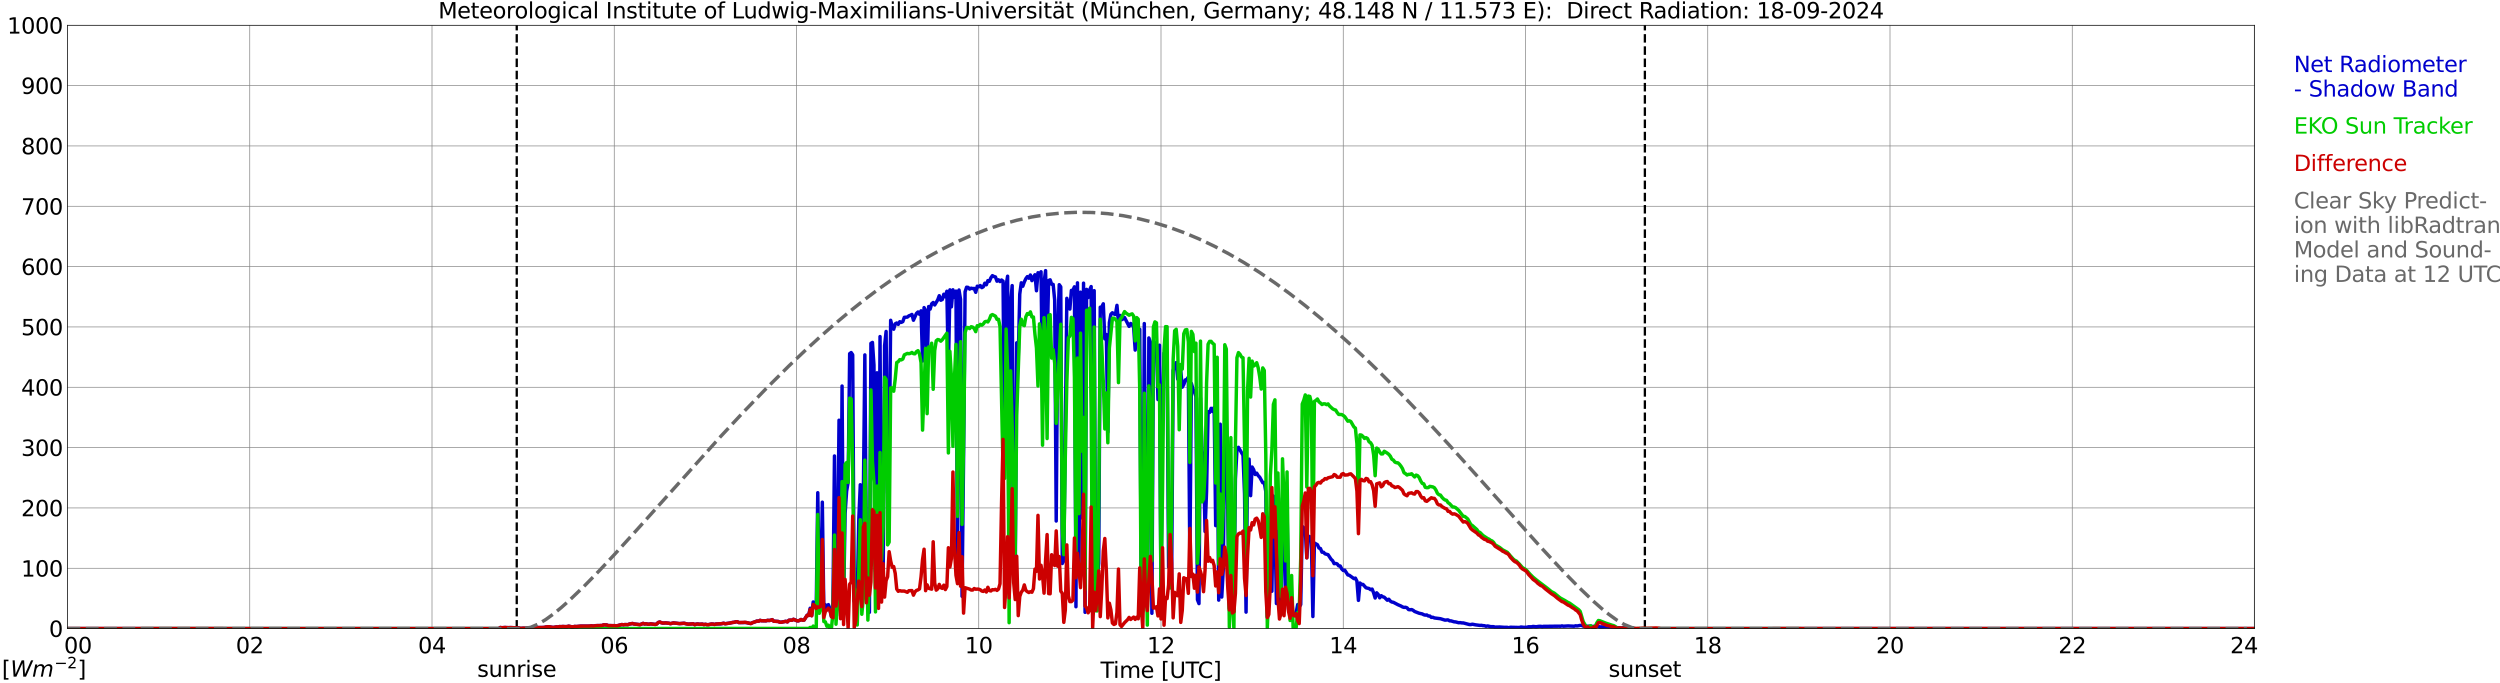 <?xml version="1.0" encoding="utf-8" standalone="no"?>
<!DOCTYPE svg PUBLIC "-//W3C//DTD SVG 1.1//EN"
  "http://www.w3.org/Graphics/SVG/1.1/DTD/svg11.dtd">
<svg xmlns:xlink="http://www.w3.org/1999/xlink" width="1085.4pt" height="296.64pt" viewBox="0 0 1085.4 296.64" xmlns="http://www.w3.org/2000/svg" version="1.1">
 <defs>
  <style type="text/css">*{stroke-linejoin: round; stroke-linecap: butt}</style>
 </defs>
 <g id="figure_1">
  <g id="patch_1">
   <path d="M 0 296.64 
L 1085.4 296.64 
L 1085.4 0 
L 0 0 
z
" style="fill: #ffffff"/>
  </g>
  <g id="axes_1">
   <g id="patch_2">
    <path d="M 29.306 272.909 
L 978.814 272.909 
L 978.814 10.976 
L 29.306 10.976 
z
" style="fill: #ffffff"/>
   </g>
   <g id="patch_3">
    <path d="M 978.814 272.909 
L 978.814 272.909 
L 978.814 10.976 
L 978.814 10.976 
z
" clip-path="url(#p971f301a2d)" style="fill: #d3d3d3; opacity: 0.25; stroke: #d3d3d3; stroke-linejoin: miter"/>
   </g>
   <g id="matplotlib.axis_1">
    <g id="xtick_1">
     <g id="line2d_1">
      <path d="M 29.306 272.909 
L 29.306 10.976 
" clip-path="url(#p971f301a2d)" style="fill: none; stroke: #808080; stroke-width: 0.3; stroke-linecap: square"/>
     </g>
     <g id="line2d_2"/>
     <g id="text_1">
      <!--    00 -->
      <g transform="translate(18.733 283.627) scale(0.095 -0.095)">
       <defs>
        <path id="DejaVuSans-20" transform="scale(0.016)"/>
        <path id="DejaVuSans-30" d="M 2034 4250 
Q 1547 4250 1301 3770 
Q 1056 3291 1056 2328 
Q 1056 1369 1301 889 
Q 1547 409 2034 409 
Q 2525 409 2770 889 
Q 3016 1369 3016 2328 
Q 3016 3291 2770 3770 
Q 2525 4250 2034 4250 
z
M 2034 4750 
Q 2819 4750 3233 4129 
Q 3647 3509 3647 2328 
Q 3647 1150 3233 529 
Q 2819 -91 2034 -91 
Q 1250 -91 836 529 
Q 422 1150 422 2328 
Q 422 3509 836 4129 
Q 1250 4750 2034 4750 
z
" transform="scale(0.016)"/>
       </defs>
       <use xlink:href="#DejaVuSans-20"/>
       <use xlink:href="#DejaVuSans-20" transform="translate(31.787 0)"/>
       <use xlink:href="#DejaVuSans-20" transform="translate(63.574 0)"/>
       <use xlink:href="#DejaVuSans-30" transform="translate(95.361 0)"/>
       <use xlink:href="#DejaVuSans-30" transform="translate(158.984 0)"/>
      </g>
     </g>
    </g>
    <g id="xtick_2">
     <g id="line2d_3">
      <path d="M 108.431 272.909 
L 108.431 10.976 
" clip-path="url(#p971f301a2d)" style="fill: none; stroke: #808080; stroke-width: 0.3; stroke-linecap: square"/>
     </g>
     <g id="line2d_4"/>
     <g id="text_2">
      <!-- 02 -->
      <g transform="translate(102.387 283.627) scale(0.095 -0.095)">
       <defs>
        <path id="DejaVuSans-32" d="M 1228 531 
L 3431 531 
L 3431 0 
L 469 0 
L 469 531 
Q 828 903 1448 1529 
Q 2069 2156 2228 2338 
Q 2531 2678 2651 2914 
Q 2772 3150 2772 3378 
Q 2772 3750 2511 3984 
Q 2250 4219 1831 4219 
Q 1534 4219 1204 4116 
Q 875 4013 500 3803 
L 500 4441 
Q 881 4594 1212 4672 
Q 1544 4750 1819 4750 
Q 2544 4750 2975 4387 
Q 3406 4025 3406 3419 
Q 3406 3131 3298 2873 
Q 3191 2616 2906 2266 
Q 2828 2175 2409 1742 
Q 1991 1309 1228 531 
z
" transform="scale(0.016)"/>
       </defs>
       <use xlink:href="#DejaVuSans-30"/>
       <use xlink:href="#DejaVuSans-32" transform="translate(63.623 0)"/>
      </g>
     </g>
    </g>
    <g id="xtick_3">
     <g id="line2d_5">
      <path d="M 187.557 272.909 
L 187.557 10.976 
" clip-path="url(#p971f301a2d)" style="fill: none; stroke: #808080; stroke-width: 0.3; stroke-linecap: square"/>
     </g>
     <g id="line2d_6"/>
     <g id="text_3">
      <!-- 04 -->
      <g transform="translate(181.513 283.627) scale(0.095 -0.095)">
       <defs>
        <path id="DejaVuSans-34" d="M 2419 4116 
L 825 1625 
L 2419 1625 
L 2419 4116 
z
M 2253 4666 
L 3047 4666 
L 3047 1625 
L 3713 1625 
L 3713 1100 
L 3047 1100 
L 3047 0 
L 2419 0 
L 2419 1100 
L 313 1100 
L 313 1709 
L 2253 4666 
z
" transform="scale(0.016)"/>
       </defs>
       <use xlink:href="#DejaVuSans-30"/>
       <use xlink:href="#DejaVuSans-34" transform="translate(63.623 0)"/>
      </g>
     </g>
    </g>
    <g id="xtick_4">
     <g id="line2d_7">
      <path d="M 266.683 272.909 
L 266.683 10.976 
" clip-path="url(#p971f301a2d)" style="fill: none; stroke: #808080; stroke-width: 0.3; stroke-linecap: square"/>
     </g>
     <g id="line2d_8"/>
     <g id="text_4">
      <!-- 06 -->
      <g transform="translate(260.638 283.627) scale(0.095 -0.095)">
       <defs>
        <path id="DejaVuSans-36" d="M 2113 2584 
Q 1688 2584 1439 2293 
Q 1191 2003 1191 1497 
Q 1191 994 1439 701 
Q 1688 409 2113 409 
Q 2538 409 2786 701 
Q 3034 994 3034 1497 
Q 3034 2003 2786 2293 
Q 2538 2584 2113 2584 
z
M 3366 4563 
L 3366 3988 
Q 3128 4100 2886 4159 
Q 2644 4219 2406 4219 
Q 1781 4219 1451 3797 
Q 1122 3375 1075 2522 
Q 1259 2794 1537 2939 
Q 1816 3084 2150 3084 
Q 2853 3084 3261 2657 
Q 3669 2231 3669 1497 
Q 3669 778 3244 343 
Q 2819 -91 2113 -91 
Q 1303 -91 875 529 
Q 447 1150 447 2328 
Q 447 3434 972 4092 
Q 1497 4750 2381 4750 
Q 2619 4750 2861 4703 
Q 3103 4656 3366 4563 
z
" transform="scale(0.016)"/>
       </defs>
       <use xlink:href="#DejaVuSans-30"/>
       <use xlink:href="#DejaVuSans-36" transform="translate(63.623 0)"/>
      </g>
     </g>
    </g>
    <g id="xtick_5">
     <g id="line2d_9">
      <path d="M 345.808 272.909 
L 345.808 10.976 
" clip-path="url(#p971f301a2d)" style="fill: none; stroke: #808080; stroke-width: 0.3; stroke-linecap: square"/>
     </g>
     <g id="line2d_10"/>
     <g id="text_5">
      <!-- 08 -->
      <g transform="translate(339.764 283.627) scale(0.095 -0.095)">
       <defs>
        <path id="DejaVuSans-38" d="M 2034 2216 
Q 1584 2216 1326 1975 
Q 1069 1734 1069 1313 
Q 1069 891 1326 650 
Q 1584 409 2034 409 
Q 2484 409 2743 651 
Q 3003 894 3003 1313 
Q 3003 1734 2745 1975 
Q 2488 2216 2034 2216 
z
M 1403 2484 
Q 997 2584 770 2862 
Q 544 3141 544 3541 
Q 544 4100 942 4425 
Q 1341 4750 2034 4750 
Q 2731 4750 3128 4425 
Q 3525 4100 3525 3541 
Q 3525 3141 3298 2862 
Q 3072 2584 2669 2484 
Q 3125 2378 3379 2068 
Q 3634 1759 3634 1313 
Q 3634 634 3220 271 
Q 2806 -91 2034 -91 
Q 1263 -91 848 271 
Q 434 634 434 1313 
Q 434 1759 690 2068 
Q 947 2378 1403 2484 
z
M 1172 3481 
Q 1172 3119 1398 2916 
Q 1625 2713 2034 2713 
Q 2441 2713 2670 2916 
Q 2900 3119 2900 3481 
Q 2900 3844 2670 4047 
Q 2441 4250 2034 4250 
Q 1625 4250 1398 4047 
Q 1172 3844 1172 3481 
z
" transform="scale(0.016)"/>
       </defs>
       <use xlink:href="#DejaVuSans-30"/>
       <use xlink:href="#DejaVuSans-38" transform="translate(63.623 0)"/>
      </g>
     </g>
    </g>
    <g id="xtick_6">
     <g id="line2d_11">
      <path d="M 424.934 272.909 
L 424.934 10.976 
" clip-path="url(#p971f301a2d)" style="fill: none; stroke: #808080; stroke-width: 0.3; stroke-linecap: square"/>
     </g>
     <g id="line2d_12"/>
     <g id="text_6">
      <!-- 10 -->
      <g transform="translate(418.89 283.627) scale(0.095 -0.095)">
       <defs>
        <path id="DejaVuSans-31" d="M 794 531 
L 1825 531 
L 1825 4091 
L 703 3866 
L 703 4441 
L 1819 4666 
L 2450 4666 
L 2450 531 
L 3481 531 
L 3481 0 
L 794 0 
L 794 531 
z
" transform="scale(0.016)"/>
       </defs>
       <use xlink:href="#DejaVuSans-31"/>
       <use xlink:href="#DejaVuSans-30" transform="translate(63.623 0)"/>
      </g>
     </g>
    </g>
    <g id="xtick_7">
     <g id="line2d_13">
      <path d="M 504.06 272.909 
L 504.06 10.976 
" clip-path="url(#p971f301a2d)" style="fill: none; stroke: #808080; stroke-width: 0.3; stroke-linecap: square"/>
     </g>
     <g id="line2d_14"/>
     <g id="text_7">
      <!-- 12 -->
      <g transform="translate(498.015 283.627) scale(0.095 -0.095)">
       <use xlink:href="#DejaVuSans-31"/>
       <use xlink:href="#DejaVuSans-32" transform="translate(63.623 0)"/>
      </g>
     </g>
    </g>
    <g id="xtick_8">
     <g id="line2d_15">
      <path d="M 583.185 272.909 
L 583.185 10.976 
" clip-path="url(#p971f301a2d)" style="fill: none; stroke: #808080; stroke-width: 0.3; stroke-linecap: square"/>
     </g>
     <g id="line2d_16"/>
     <g id="text_8">
      <!-- 14 -->
      <g transform="translate(577.141 283.627) scale(0.095 -0.095)">
       <use xlink:href="#DejaVuSans-31"/>
       <use xlink:href="#DejaVuSans-34" transform="translate(63.623 0)"/>
      </g>
     </g>
    </g>
    <g id="xtick_9">
     <g id="line2d_17">
      <path d="M 662.311 272.909 
L 662.311 10.976 
" clip-path="url(#p971f301a2d)" style="fill: none; stroke: #808080; stroke-width: 0.3; stroke-linecap: square"/>
     </g>
     <g id="line2d_18"/>
     <g id="text_9">
      <!-- 16 -->
      <g transform="translate(656.267 283.627) scale(0.095 -0.095)">
       <use xlink:href="#DejaVuSans-31"/>
       <use xlink:href="#DejaVuSans-36" transform="translate(63.623 0)"/>
      </g>
     </g>
    </g>
    <g id="xtick_10">
     <g id="line2d_19">
      <path d="M 741.437 272.909 
L 741.437 10.976 
" clip-path="url(#p971f301a2d)" style="fill: none; stroke: #808080; stroke-width: 0.3; stroke-linecap: square"/>
     </g>
     <g id="line2d_20"/>
     <g id="text_10">
      <!-- 18 -->
      <g transform="translate(735.392 283.627) scale(0.095 -0.095)">
       <use xlink:href="#DejaVuSans-31"/>
       <use xlink:href="#DejaVuSans-38" transform="translate(63.623 0)"/>
      </g>
     </g>
    </g>
    <g id="xtick_11">
     <g id="line2d_21">
      <path d="M 820.562 272.909 
L 820.562 10.976 
" clip-path="url(#p971f301a2d)" style="fill: none; stroke: #808080; stroke-width: 0.3; stroke-linecap: square"/>
     </g>
     <g id="line2d_22"/>
     <g id="text_11">
      <!-- 20 -->
      <g transform="translate(814.518 283.627) scale(0.095 -0.095)">
       <use xlink:href="#DejaVuSans-32"/>
       <use xlink:href="#DejaVuSans-30" transform="translate(63.623 0)"/>
      </g>
     </g>
    </g>
    <g id="xtick_12">
     <g id="line2d_23">
      <path d="M 899.688 272.909 
L 899.688 10.976 
" clip-path="url(#p971f301a2d)" style="fill: none; stroke: #808080; stroke-width: 0.3; stroke-linecap: square"/>
     </g>
     <g id="line2d_24"/>
     <g id="text_12">
      <!-- 22 -->
      <g transform="translate(893.644 283.627) scale(0.095 -0.095)">
       <use xlink:href="#DejaVuSans-32"/>
       <use xlink:href="#DejaVuSans-32" transform="translate(63.623 0)"/>
      </g>
     </g>
    </g>
    <g id="xtick_13">
     <g id="line2d_25">
      <path d="M 978.814 272.909 
L 978.814 10.976 
" clip-path="url(#p971f301a2d)" style="fill: none; stroke: #808080; stroke-width: 0.3; stroke-linecap: square"/>
     </g>
     <g id="line2d_26"/>
     <g id="text_13">
      <!-- 24    -->
      <g transform="translate(968.241 283.627) scale(0.095 -0.095)">
       <use xlink:href="#DejaVuSans-32"/>
       <use xlink:href="#DejaVuSans-34" transform="translate(63.623 0)"/>
       <use xlink:href="#DejaVuSans-20" transform="translate(127.246 0)"/>
       <use xlink:href="#DejaVuSans-20" transform="translate(159.033 0)"/>
       <use xlink:href="#DejaVuSans-20" transform="translate(190.82 0)"/>
      </g>
     </g>
    </g>
    <g id="text_14">
     <!-- Time [UTC] -->
     <g transform="translate(477.806 294.322) scale(0.095 -0.095)">
      <defs>
       <path id="DejaVuSans-54" d="M -19 4666 
L 3928 4666 
L 3928 4134 
L 2272 4134 
L 2272 0 
L 1638 0 
L 1638 4134 
L -19 4134 
L -19 4666 
z
" transform="scale(0.016)"/>
       <path id="DejaVuSans-69" d="M 603 3500 
L 1178 3500 
L 1178 0 
L 603 0 
L 603 3500 
z
M 603 4863 
L 1178 4863 
L 1178 4134 
L 603 4134 
L 603 4863 
z
" transform="scale(0.016)"/>
       <path id="DejaVuSans-6d" d="M 3328 2828 
Q 3544 3216 3844 3400 
Q 4144 3584 4550 3584 
Q 5097 3584 5394 3201 
Q 5691 2819 5691 2113 
L 5691 0 
L 5113 0 
L 5113 2094 
Q 5113 2597 4934 2840 
Q 4756 3084 4391 3084 
Q 3944 3084 3684 2787 
Q 3425 2491 3425 1978 
L 3425 0 
L 2847 0 
L 2847 2094 
Q 2847 2600 2669 2842 
Q 2491 3084 2119 3084 
Q 1678 3084 1418 2786 
Q 1159 2488 1159 1978 
L 1159 0 
L 581 0 
L 581 3500 
L 1159 3500 
L 1159 2956 
Q 1356 3278 1631 3431 
Q 1906 3584 2284 3584 
Q 2666 3584 2933 3390 
Q 3200 3197 3328 2828 
z
" transform="scale(0.016)"/>
       <path id="DejaVuSans-65" d="M 3597 1894 
L 3597 1613 
L 953 1613 
Q 991 1019 1311 708 
Q 1631 397 2203 397 
Q 2534 397 2845 478 
Q 3156 559 3463 722 
L 3463 178 
Q 3153 47 2828 -22 
Q 2503 -91 2169 -91 
Q 1331 -91 842 396 
Q 353 884 353 1716 
Q 353 2575 817 3079 
Q 1281 3584 2069 3584 
Q 2775 3584 3186 3129 
Q 3597 2675 3597 1894 
z
M 3022 2063 
Q 3016 2534 2758 2815 
Q 2500 3097 2075 3097 
Q 1594 3097 1305 2825 
Q 1016 2553 972 2059 
L 3022 2063 
z
" transform="scale(0.016)"/>
       <path id="DejaVuSans-5b" d="M 550 4863 
L 1875 4863 
L 1875 4416 
L 1125 4416 
L 1125 -397 
L 1875 -397 
L 1875 -844 
L 550 -844 
L 550 4863 
z
" transform="scale(0.016)"/>
       <path id="DejaVuSans-55" d="M 556 4666 
L 1191 4666 
L 1191 1831 
Q 1191 1081 1462 751 
Q 1734 422 2344 422 
Q 2950 422 3222 751 
Q 3494 1081 3494 1831 
L 3494 4666 
L 4128 4666 
L 4128 1753 
Q 4128 841 3676 375 
Q 3225 -91 2344 -91 
Q 1459 -91 1007 375 
Q 556 841 556 1753 
L 556 4666 
z
" transform="scale(0.016)"/>
       <path id="DejaVuSans-43" d="M 4122 4306 
L 4122 3641 
Q 3803 3938 3442 4084 
Q 3081 4231 2675 4231 
Q 1875 4231 1450 3742 
Q 1025 3253 1025 2328 
Q 1025 1406 1450 917 
Q 1875 428 2675 428 
Q 3081 428 3442 575 
Q 3803 722 4122 1019 
L 4122 359 
Q 3791 134 3420 21 
Q 3050 -91 2638 -91 
Q 1578 -91 968 557 
Q 359 1206 359 2328 
Q 359 3453 968 4101 
Q 1578 4750 2638 4750 
Q 3056 4750 3426 4639 
Q 3797 4528 4122 4306 
z
" transform="scale(0.016)"/>
       <path id="DejaVuSans-5d" d="M 1947 4863 
L 1947 -844 
L 622 -844 
L 622 -397 
L 1369 -397 
L 1369 4416 
L 622 4416 
L 622 4863 
L 1947 4863 
z
" transform="scale(0.016)"/>
      </defs>
      <use xlink:href="#DejaVuSans-54"/>
      <use xlink:href="#DejaVuSans-69" transform="translate(57.959 0)"/>
      <use xlink:href="#DejaVuSans-6d" transform="translate(85.742 0)"/>
      <use xlink:href="#DejaVuSans-65" transform="translate(183.154 0)"/>
      <use xlink:href="#DejaVuSans-20" transform="translate(244.678 0)"/>
      <use xlink:href="#DejaVuSans-5b" transform="translate(276.465 0)"/>
      <use xlink:href="#DejaVuSans-55" transform="translate(315.479 0)"/>
      <use xlink:href="#DejaVuSans-54" transform="translate(388.672 0)"/>
      <use xlink:href="#DejaVuSans-43" transform="translate(443.881 0)"/>
      <use xlink:href="#DejaVuSans-5d" transform="translate(513.705 0)"/>
     </g>
    </g>
   </g>
   <g id="matplotlib.axis_2">
    <g id="ytick_1">
     <g id="line2d_27">
      <path d="M 29.306 272.909 
L 978.814 272.909 
" clip-path="url(#p971f301a2d)" style="fill: none; stroke: #808080; stroke-width: 0.3; stroke-linecap: square"/>
     </g>
     <g id="line2d_28"/>
     <g id="text_15">
      <!-- 0 -->
      <g transform="translate(21.261 276.518) scale(0.095 -0.095)">
       <use xlink:href="#DejaVuSans-30"/>
      </g>
     </g>
    </g>
    <g id="ytick_2">
     <g id="line2d_29">
      <path d="M 29.306 246.715 
L 978.814 246.715 
" clip-path="url(#p971f301a2d)" style="fill: none; stroke: #808080; stroke-width: 0.3; stroke-linecap: square"/>
     </g>
     <g id="line2d_30"/>
     <g id="text_16">
      <!-- 100 -->
      <g transform="translate(9.173 250.325) scale(0.095 -0.095)">
       <use xlink:href="#DejaVuSans-31"/>
       <use xlink:href="#DejaVuSans-30" transform="translate(63.623 0)"/>
       <use xlink:href="#DejaVuSans-30" transform="translate(127.246 0)"/>
      </g>
     </g>
    </g>
    <g id="ytick_3">
     <g id="line2d_31">
      <path d="M 29.306 220.522 
L 978.814 220.522 
" clip-path="url(#p971f301a2d)" style="fill: none; stroke: #808080; stroke-width: 0.3; stroke-linecap: square"/>
     </g>
     <g id="line2d_32"/>
     <g id="text_17">
      <!-- 200 -->
      <g transform="translate(9.173 224.131) scale(0.095 -0.095)">
       <use xlink:href="#DejaVuSans-32"/>
       <use xlink:href="#DejaVuSans-30" transform="translate(63.623 0)"/>
       <use xlink:href="#DejaVuSans-30" transform="translate(127.246 0)"/>
      </g>
     </g>
    </g>
    <g id="ytick_4">
     <g id="line2d_33">
      <path d="M 29.306 194.329 
L 978.814 194.329 
" clip-path="url(#p971f301a2d)" style="fill: none; stroke: #808080; stroke-width: 0.3; stroke-linecap: square"/>
     </g>
     <g id="line2d_34"/>
     <g id="text_18">
      <!-- 300 -->
      <g transform="translate(9.173 197.938) scale(0.095 -0.095)">
       <defs>
        <path id="DejaVuSans-33" d="M 2597 2516 
Q 3050 2419 3304 2112 
Q 3559 1806 3559 1356 
Q 3559 666 3084 287 
Q 2609 -91 1734 -91 
Q 1441 -91 1130 -33 
Q 819 25 488 141 
L 488 750 
Q 750 597 1062 519 
Q 1375 441 1716 441 
Q 2309 441 2620 675 
Q 2931 909 2931 1356 
Q 2931 1769 2642 2001 
Q 2353 2234 1838 2234 
L 1294 2234 
L 1294 2753 
L 1863 2753 
Q 2328 2753 2575 2939 
Q 2822 3125 2822 3475 
Q 2822 3834 2567 4026 
Q 2313 4219 1838 4219 
Q 1578 4219 1281 4162 
Q 984 4106 628 3988 
L 628 4550 
Q 988 4650 1302 4700 
Q 1616 4750 1894 4750 
Q 2613 4750 3031 4423 
Q 3450 4097 3450 3541 
Q 3450 3153 3228 2886 
Q 3006 2619 2597 2516 
z
" transform="scale(0.016)"/>
       </defs>
       <use xlink:href="#DejaVuSans-33"/>
       <use xlink:href="#DejaVuSans-30" transform="translate(63.623 0)"/>
       <use xlink:href="#DejaVuSans-30" transform="translate(127.246 0)"/>
      </g>
     </g>
    </g>
    <g id="ytick_5">
     <g id="line2d_35">
      <path d="M 29.306 168.136 
L 978.814 168.136 
" clip-path="url(#p971f301a2d)" style="fill: none; stroke: #808080; stroke-width: 0.3; stroke-linecap: square"/>
     </g>
     <g id="line2d_36"/>
     <g id="text_19">
      <!-- 400 -->
      <g transform="translate(9.173 171.745) scale(0.095 -0.095)">
       <use xlink:href="#DejaVuSans-34"/>
       <use xlink:href="#DejaVuSans-30" transform="translate(63.623 0)"/>
       <use xlink:href="#DejaVuSans-30" transform="translate(127.246 0)"/>
      </g>
     </g>
    </g>
    <g id="ytick_6">
     <g id="line2d_37">
      <path d="M 29.306 141.942 
L 978.814 141.942 
" clip-path="url(#p971f301a2d)" style="fill: none; stroke: #808080; stroke-width: 0.3; stroke-linecap: square"/>
     </g>
     <g id="line2d_38"/>
     <g id="text_20">
      <!-- 500 -->
      <g transform="translate(9.173 145.551) scale(0.095 -0.095)">
       <defs>
        <path id="DejaVuSans-35" d="M 691 4666 
L 3169 4666 
L 3169 4134 
L 1269 4134 
L 1269 2991 
Q 1406 3038 1543 3061 
Q 1681 3084 1819 3084 
Q 2600 3084 3056 2656 
Q 3513 2228 3513 1497 
Q 3513 744 3044 326 
Q 2575 -91 1722 -91 
Q 1428 -91 1123 -41 
Q 819 9 494 109 
L 494 744 
Q 775 591 1075 516 
Q 1375 441 1709 441 
Q 2250 441 2565 725 
Q 2881 1009 2881 1497 
Q 2881 1984 2565 2268 
Q 2250 2553 1709 2553 
Q 1456 2553 1204 2497 
Q 953 2441 691 2322 
L 691 4666 
z
" transform="scale(0.016)"/>
       </defs>
       <use xlink:href="#DejaVuSans-35"/>
       <use xlink:href="#DejaVuSans-30" transform="translate(63.623 0)"/>
       <use xlink:href="#DejaVuSans-30" transform="translate(127.246 0)"/>
      </g>
     </g>
    </g>
    <g id="ytick_7">
     <g id="line2d_39">
      <path d="M 29.306 115.749 
L 978.814 115.749 
" clip-path="url(#p971f301a2d)" style="fill: none; stroke: #808080; stroke-width: 0.3; stroke-linecap: square"/>
     </g>
     <g id="line2d_40"/>
     <g id="text_21">
      <!-- 600 -->
      <g transform="translate(9.173 119.358) scale(0.095 -0.095)">
       <use xlink:href="#DejaVuSans-36"/>
       <use xlink:href="#DejaVuSans-30" transform="translate(63.623 0)"/>
       <use xlink:href="#DejaVuSans-30" transform="translate(127.246 0)"/>
      </g>
     </g>
    </g>
    <g id="ytick_8">
     <g id="line2d_41">
      <path d="M 29.306 89.556 
L 978.814 89.556 
" clip-path="url(#p971f301a2d)" style="fill: none; stroke: #808080; stroke-width: 0.3; stroke-linecap: square"/>
     </g>
     <g id="line2d_42"/>
     <g id="text_22">
      <!-- 700 -->
      <g transform="translate(9.173 93.165) scale(0.095 -0.095)">
       <defs>
        <path id="DejaVuSans-37" d="M 525 4666 
L 3525 4666 
L 3525 4397 
L 1831 0 
L 1172 0 
L 2766 4134 
L 525 4134 
L 525 4666 
z
" transform="scale(0.016)"/>
       </defs>
       <use xlink:href="#DejaVuSans-37"/>
       <use xlink:href="#DejaVuSans-30" transform="translate(63.623 0)"/>
       <use xlink:href="#DejaVuSans-30" transform="translate(127.246 0)"/>
      </g>
     </g>
    </g>
    <g id="ytick_9">
     <g id="line2d_43">
      <path d="M 29.306 63.362 
L 978.814 63.362 
" clip-path="url(#p971f301a2d)" style="fill: none; stroke: #808080; stroke-width: 0.3; stroke-linecap: square"/>
     </g>
     <g id="line2d_44"/>
     <g id="text_23">
      <!-- 800 -->
      <g transform="translate(9.173 66.972) scale(0.095 -0.095)">
       <use xlink:href="#DejaVuSans-38"/>
       <use xlink:href="#DejaVuSans-30" transform="translate(63.623 0)"/>
       <use xlink:href="#DejaVuSans-30" transform="translate(127.246 0)"/>
      </g>
     </g>
    </g>
    <g id="ytick_10">
     <g id="line2d_45">
      <path d="M 29.306 37.169 
L 978.814 37.169 
" clip-path="url(#p971f301a2d)" style="fill: none; stroke: #808080; stroke-width: 0.3; stroke-linecap: square"/>
     </g>
     <g id="line2d_46"/>
     <g id="text_24">
      <!-- 900 -->
      <g transform="translate(9.173 40.778) scale(0.095 -0.095)">
       <defs>
        <path id="DejaVuSans-39" d="M 703 97 
L 703 672 
Q 941 559 1184 500 
Q 1428 441 1663 441 
Q 2288 441 2617 861 
Q 2947 1281 2994 2138 
Q 2813 1869 2534 1725 
Q 2256 1581 1919 1581 
Q 1219 1581 811 2004 
Q 403 2428 403 3163 
Q 403 3881 828 4315 
Q 1253 4750 1959 4750 
Q 2769 4750 3195 4129 
Q 3622 3509 3622 2328 
Q 3622 1225 3098 567 
Q 2575 -91 1691 -91 
Q 1453 -91 1209 -44 
Q 966 3 703 97 
z
M 1959 2075 
Q 2384 2075 2632 2365 
Q 2881 2656 2881 3163 
Q 2881 3666 2632 3958 
Q 2384 4250 1959 4250 
Q 1534 4250 1286 3958 
Q 1038 3666 1038 3163 
Q 1038 2656 1286 2365 
Q 1534 2075 1959 2075 
z
" transform="scale(0.016)"/>
       </defs>
       <use xlink:href="#DejaVuSans-39"/>
       <use xlink:href="#DejaVuSans-30" transform="translate(63.623 0)"/>
       <use xlink:href="#DejaVuSans-30" transform="translate(127.246 0)"/>
      </g>
     </g>
    </g>
    <g id="ytick_11">
     <g id="line2d_47">
      <path d="M 29.306 10.976 
L 978.814 10.976 
" clip-path="url(#p971f301a2d)" style="fill: none; stroke: #808080; stroke-width: 0.3; stroke-linecap: square"/>
     </g>
     <g id="line2d_48"/>
     <g id="text_25">
      <!-- 1000 -->
      <g transform="translate(3.128 14.585) scale(0.095 -0.095)">
       <use xlink:href="#DejaVuSans-31"/>
       <use xlink:href="#DejaVuSans-30" transform="translate(63.623 0)"/>
       <use xlink:href="#DejaVuSans-30" transform="translate(127.246 0)"/>
       <use xlink:href="#DejaVuSans-30" transform="translate(190.869 0)"/>
      </g>
     </g>
    </g>
   </g>
   <g id="line2d_49">
    <path d="M 224.351 272.909 
L 224.351 10.976 
" clip-path="url(#p971f301a2d)" style="fill: none; stroke-dasharray: 3.7,1.6; stroke-dashoffset: 0; stroke: #000000"/>
   </g>
   <g id="line2d_50">
    <path d="M 714.138 272.909 
L 714.138 10.976 
" clip-path="url(#p971f301a2d)" style="fill: none; stroke-dasharray: 3.7,1.6; stroke-dashoffset: 0; stroke: #000000"/>
   </g>
   <g id="line2d_51">
    <path d="M 29.306 272.909 
L 216.57 272.909 
L 217.229 272.44 
L 217.889 272.534 
L 219.207 272.443 
L 220.526 272.5 
L 221.845 272.482 
L 225.142 272.61 
L 225.801 272.783 
L 226.461 272.812 
L 227.12 272.728 
L 228.439 272.77 
L 229.098 272.647 
L 231.076 272.623 
L 231.736 272.44 
L 234.373 272.461 
L 235.692 272.429 
L 236.351 272.388 
L 237.011 272.204 
L 238.329 272.089 
L 239.648 272.351 
L 240.308 272.411 
L 241.626 272.154 
L 242.286 272.228 
L 242.945 272.026 
L 243.604 272.073 
L 244.264 272.003 
L 245.583 272.063 
L 246.242 272.034 
L 246.901 271.861 
L 248.22 272.126 
L 248.88 272.115 
L 249.539 271.974 
L 250.198 272.023 
L 252.176 271.835 
L 256.133 271.824 
L 256.792 271.683 
L 257.451 271.817 
L 258.77 271.628 
L 261.408 271.57 
L 262.067 271.287 
L 263.386 271.329 
L 264.045 271.594 
L 268.002 271.667 
L 269.98 271.149 
L 270.639 271.266 
L 271.298 271.17 
L 272.617 271.201 
L 273.277 270.939 
L 274.595 270.693 
L 275.255 270.902 
L 277.892 271.206 
L 279.211 270.646 
L 279.87 270.931 
L 280.53 270.805 
L 281.189 270.981 
L 281.849 270.991 
L 282.508 270.853 
L 284.486 271.104 
L 285.145 270.895 
L 285.805 270.242 
L 286.464 270.054 
L 287.124 270.358 
L 287.783 270.517 
L 289.102 270.449 
L 290.42 270.591 
L 291.08 270.771 
L 292.399 270.444 
L 295.036 270.748 
L 297.014 270.599 
L 298.333 270.905 
L 298.992 270.97 
L 300.971 270.824 
L 301.63 271.211 
L 302.289 270.963 
L 302.949 270.897 
L 303.608 271.02 
L 304.927 270.947 
L 305.586 271.183 
L 306.246 271.028 
L 306.905 271.188 
L 307.564 271.204 
L 308.883 270.918 
L 309.543 270.936 
L 310.202 271.117 
L 310.861 270.918 
L 312.839 270.879 
L 314.158 270.578 
L 314.818 270.803 
L 316.796 270.523 
L 318.114 270.229 
L 318.774 270.166 
L 319.433 269.967 
L 320.093 269.91 
L 320.752 270.292 
L 324.049 270.292 
L 325.368 270.635 
L 326.027 270.706 
L 326.686 270.344 
L 328.005 269.894 
L 328.665 269.627 
L 329.324 269.716 
L 329.983 269.328 
L 330.643 269.496 
L 332.621 269.522 
L 333.28 269.326 
L 333.94 269.399 
L 334.599 269.284 
L 335.258 269.027 
L 335.918 269.69 
L 337.896 269.81 
L 338.555 270.119 
L 339.215 270.124 
L 341.193 269.739 
L 341.852 269.983 
L 342.512 269.294 
L 343.171 269.218 
L 343.83 269.276 
L 344.49 268.867 
L 345.808 269.428 
L 346.468 269.585 
L 347.127 269.339 
L 347.787 268.959 
L 348.446 269.265 
L 349.105 269.192 
L 350.424 267.094 
L 351.083 267.188 
L 351.743 264.071 
L 352.402 267.29 
L 353.062 261.347 
L 353.721 262.256 
L 354.38 263.691 
L 355.04 213.916 
L 355.699 257.007 
L 356.359 253.811 
L 357.018 218.023 
L 357.677 265.006 
L 358.337 262.557 
L 358.996 263.854 
L 359.655 262.51 
L 360.315 264.815 
L 360.974 267.681 
L 361.634 261.523 
L 362.293 197.967 
L 362.952 261.213 
L 363.612 245.178 
L 364.271 182.448 
L 364.93 263.05 
L 365.59 167.604 
L 366.249 262.073 
L 366.909 222.961 
L 367.568 213.256 
L 368.227 209.382 
L 368.887 153.556 
L 369.546 153.072 
L 370.206 154.044 
L 370.865 261.135 
L 371.524 259.451 
L 372.184 258.961 
L 372.843 225.777 
L 373.502 210.461 
L 374.162 257.119 
L 374.821 215.65 
L 375.481 154.088 
L 376.14 240.861 
L 376.799 247.234 
L 377.459 265.847 
L 378.118 149.083 
L 378.777 148.674 
L 379.437 158.517 
L 380.096 248.007 
L 380.756 161.854 
L 381.415 261.58 
L 382.074 146.128 
L 382.734 254.644 
L 383.393 256.821 
L 384.053 150.115 
L 384.712 143.912 
L 385.371 214.029 
L 386.031 201.993 
L 386.69 139.064 
L 387.349 141.782 
L 388.009 142.922 
L 388.668 140.585 
L 389.328 140.232 
L 389.987 140.826 
L 390.646 139.666 
L 391.306 139.962 
L 391.965 139.624 
L 392.624 137.772 
L 393.943 137.678 
L 394.603 137.125 
L 395.262 136.884 
L 395.921 136.523 
L 396.581 139.03 
L 397.899 136.08 
L 398.559 135.454 
L 399.218 136.457 
L 399.878 134.949 
L 400.537 156.757 
L 401.196 133.553 
L 401.856 134.771 
L 402.515 160.602 
L 403.175 133.107 
L 403.834 134.205 
L 404.493 131.897 
L 405.153 131.334 
L 405.812 132.403 
L 407.131 130.168 
L 407.79 128.39 
L 408.45 130.352 
L 409.109 130.027 
L 409.768 127.748 
L 410.428 128.874 
L 411.087 126.454 
L 411.746 161.551 
L 412.406 125.839 
L 413.065 133.222 
L 413.725 125.82 
L 414.384 129.136 
L 415.043 126.391 
L 415.703 243.685 
L 416.362 125.904 
L 417.022 129.946 
L 417.681 258.885 
L 418.34 199.319 
L 419 126.692 
L 419.659 124.691 
L 420.318 124.783 
L 420.978 125.522 
L 421.637 125.126 
L 422.297 125.283 
L 422.956 125.234 
L 423.615 126.907 
L 424.275 124.257 
L 424.934 124.529 
L 425.593 123.974 
L 426.253 124.875 
L 426.912 124.511 
L 427.572 122.96 
L 428.231 123.633 
L 428.89 121.836 
L 429.55 122.124 
L 430.209 120.6 
L 430.869 119.681 
L 431.528 120.052 
L 432.187 120.231 
L 432.847 122.072 
L 433.506 121.48 
L 434.165 122.25 
L 434.825 121.566 
L 435.484 122.075 
L 436.144 198.549 
L 436.803 124.05 
L 437.462 119.922 
L 438.122 257.02 
L 438.781 131.709 
L 439.44 124.002 
L 440.1 232.383 
L 440.759 252.9 
L 441.419 148.834 
L 442.078 155.269 
L 442.737 127.698 
L 443.397 122.787 
L 444.056 124.272 
L 444.716 122.415 
L 445.375 121.001 
L 446.034 120.102 
L 446.694 120.796 
L 447.353 119.392 
L 448.012 121.839 
L 448.672 120.309 
L 449.331 119.285 
L 449.991 126.229 
L 450.65 118.41 
L 451.309 119.083 
L 451.969 117.991 
L 452.628 170.189 
L 453.287 122.536 
L 453.947 117.501 
L 454.606 149.593 
L 455.266 121.792 
L 455.925 121.488 
L 456.584 123.405 
L 457.244 123.489 
L 457.903 130.328 
L 458.563 226.204 
L 459.222 143.385 
L 459.881 123.607 
L 460.541 124.532 
L 461.2 244.649 
L 461.859 243.515 
L 463.178 129.524 
L 463.838 132.426 
L 464.497 134.179 
L 465.156 126.082 
L 465.816 126.022 
L 466.475 124.524 
L 467.134 263.416 
L 467.794 122.795 
L 468.453 248.895 
L 469.113 126.85 
L 469.772 224.849 
L 470.431 122.934 
L 471.091 265.842 
L 471.75 125.642 
L 472.409 129.183 
L 473.069 125.894 
L 473.728 124.424 
L 474.388 263.872 
L 475.047 126.195 
L 475.706 257.253 
L 477.025 244.625 
L 477.685 133.385 
L 478.344 133.301 
L 479.003 131.9 
L 479.663 147.126 
L 480.322 145.24 
L 480.981 187.584 
L 481.641 140.111 
L 482.3 136.429 
L 482.96 135.789 
L 483.619 136.324 
L 484.278 136.536 
L 484.938 132.573 
L 485.597 140.284 
L 486.256 136.955 
L 486.916 138.817 
L 487.575 138.487 
L 488.235 137.859 
L 490.213 141.699 
L 490.872 140.454 
L 491.532 140.798 
L 492.191 142.243 
L 492.85 151.987 
L 493.51 142.843 
L 494.169 142.812 
L 494.828 142.959 
L 495.488 257.929 
L 496.147 265.069 
L 496.807 140.478 
L 497.466 247.742 
L 498.125 263.571 
L 498.785 146.723 
L 499.444 148.483 
L 500.103 266.264 
L 500.763 150.879 
L 501.422 148.745 
L 502.082 149.669 
L 502.741 173.471 
L 503.4 149.874 
L 504.06 263.118 
L 504.719 177.885 
L 505.379 153.308 
L 506.038 155.306 
L 506.697 154.869 
L 507.357 246.186 
L 508.016 214.464 
L 508.675 251.703 
L 509.335 160.765 
L 509.994 159.348 
L 510.654 157.441 
L 511.313 164.584 
L 512.632 160.953 
L 513.291 168.094 
L 513.95 166.97 
L 514.61 164.966 
L 515.269 164.723 
L 515.929 163.732 
L 516.588 244.251 
L 517.247 166.464 
L 517.907 168.801 
L 518.566 170.173 
L 519.226 172.127 
L 519.885 260.375 
L 520.544 262.06 
L 521.204 172.861 
L 521.863 195.539 
L 522.522 200.655 
L 523.182 230.759 
L 523.841 213.285 
L 524.501 178.712 
L 525.16 179.071 
L 525.819 177.282 
L 526.479 178.655 
L 527.138 176.892 
L 527.797 228.205 
L 528.457 179.705 
L 529.116 260.551 
L 529.776 184.166 
L 530.435 259.207 
L 531.094 247.106 
L 531.754 185.007 
L 532.413 183.1 
L 533.732 264.168 
L 534.391 213.028 
L 535.051 256.918 
L 535.71 265.425 
L 536.369 207.907 
L 537.029 195.337 
L 537.688 194.201 
L 539.666 197.655 
L 540.326 214.451 
L 540.985 265.758 
L 541.644 201.15 
L 542.304 199.353 
L 542.963 215.189 
L 543.623 202.763 
L 544.282 203.918 
L 544.941 206.003 
L 545.601 205.419 
L 546.26 206.504 
L 546.919 207.187 
L 548.238 209.584 
L 548.898 209.49 
L 549.557 213.445 
L 550.216 267.77 
L 550.876 261.921 
L 551.535 225.551 
L 552.195 256.693 
L 552.854 215.352 
L 553.513 226.479 
L 554.173 262.025 
L 554.832 218.518 
L 556.151 265.583 
L 556.81 216.302 
L 557.47 221.853 
L 558.129 261.496 
L 558.788 220.119 
L 559.448 264.723 
L 560.107 264.954 
L 560.766 263.283 
L 561.426 266.787 
L 562.085 267.233 
L 562.745 265.936 
L 563.404 262.471 
L 564.063 263.453 
L 564.723 262.523 
L 565.382 228.598 
L 566.042 229.085 
L 566.701 230.324 
L 567.36 242.145 
L 568.02 232.781 
L 568.679 233.003 
L 569.338 234.295 
L 569.998 267.67 
L 570.657 235.761 
L 571.976 236.471 
L 572.635 237.925 
L 573.295 238.153 
L 573.954 239.743 
L 574.613 239.759 
L 575.273 240.453 
L 576.592 240.825 
L 577.91 242.81 
L 578.57 243.431 
L 579.229 244.714 
L 579.889 244.617 
L 580.548 244.824 
L 581.207 245.668 
L 581.867 245.728 
L 582.526 247.011 
L 583.185 247.672 
L 583.845 247.551 
L 585.164 249.599 
L 585.823 249.762 
L 587.801 251.197 
L 588.46 250.998 
L 589.12 252.318 
L 589.779 260.656 
L 590.439 253.12 
L 591.098 253.688 
L 591.757 253.738 
L 593.076 255.205 
L 594.395 255.509 
L 595.054 256.001 
L 595.714 255.757 
L 596.373 257.405 
L 597.032 259.631 
L 597.692 257.374 
L 598.351 258.06 
L 599.011 259.548 
L 599.67 258.623 
L 600.329 259.089 
L 600.989 259.288 
L 602.307 260.587 
L 602.967 260.176 
L 603.626 260.975 
L 604.286 261.379 
L 604.945 261.496 
L 606.923 262.544 
L 608.242 263.11 
L 608.901 263.498 
L 609.561 263.712 
L 610.22 263.652 
L 610.879 263.898 
L 611.539 264.655 
L 612.198 264.739 
L 612.858 264.637 
L 613.517 264.97 
L 614.176 265.48 
L 616.154 266.248 
L 617.473 266.533 
L 618.133 266.89 
L 618.792 267.065 
L 619.451 266.992 
L 620.111 267.442 
L 620.77 267.458 
L 621.429 268.045 
L 622.089 267.984 
L 622.748 268.291 
L 625.386 268.621 
L 627.364 269.239 
L 628.683 269.126 
L 629.342 269.543 
L 630.001 269.567 
L 631.32 269.965 
L 631.98 270.017 
L 633.298 270.368 
L 633.958 270.313 
L 634.617 270.441 
L 635.276 270.444 
L 637.914 271.146 
L 638.573 271.17 
L 639.233 270.999 
L 640.552 271.272 
L 642.53 271.526 
L 643.189 271.492 
L 643.848 271.636 
L 644.508 271.659 
L 645.167 271.913 
L 645.827 271.748 
L 647.145 272.055 
L 648.464 272.084 
L 649.123 272.27 
L 651.102 272.22 
L 653.08 272.361 
L 654.399 272.374 
L 655.058 272.55 
L 655.717 272.325 
L 659.674 272.429 
L 660.333 272.223 
L 661.652 272.369 
L 662.97 272.317 
L 663.63 272.12 
L 664.949 272.128 
L 665.608 271.971 
L 666.927 272.11 
L 668.246 271.916 
L 668.905 271.911 
L 669.564 272.052 
L 670.224 271.916 
L 671.542 271.924 
L 674.18 271.887 
L 676.817 271.853 
L 677.477 271.895 
L 678.136 271.738 
L 678.796 271.879 
L 680.774 271.751 
L 683.411 271.882 
L 684.071 271.693 
L 684.73 271.78 
L 686.049 271.523 
L 686.708 271.536 
L 687.368 271.843 
L 688.686 271.858 
L 690.664 271.858 
L 691.324 272.031 
L 691.983 271.903 
L 692.643 272.029 
L 693.302 271.898 
L 693.961 271.971 
L 694.621 272.178 
L 697.918 272.118 
L 698.577 272.283 
L 699.896 272.249 
L 700.555 272.443 
L 703.193 272.553 
L 703.852 272.655 
L 704.511 272.547 
L 707.808 272.786 
L 708.468 272.765 
L 711.105 273.045 
L 711.765 272.904 
L 713.083 273.097 
L 715.062 273.048 
L 719.018 273.179 
L 720.337 273.079 
L 720.996 272.909 
L 978.154 272.909 
L 978.154 272.909 
" clip-path="url(#p971f301a2d)" style="fill: none; stroke: #0000cc; stroke-width: 1.5; stroke-linecap: square"/>
   </g>
   <g id="line2d_52">
    <path d="M 28.646 272.93 
L 83.375 272.921 
L 115.025 272.924 
L 198.767 272.908 
L 351.083 272.848 
L 351.743 272.41 
L 352.402 272.851 
L 353.062 271.813 
L 353.721 272.338 
L 354.38 272.43 
L 355.04 223.379 
L 355.699 266.264 
L 356.359 263.508 
L 357.018 256.708 
L 357.677 269.844 
L 358.337 269.994 
L 358.996 271.905 
L 359.655 271.43 
L 360.315 272.867 
L 360.974 272.851 
L 361.634 266.241 
L 362.293 232.292 
L 362.952 270.997 
L 363.612 260.917 
L 364.271 239.281 
L 364.93 267.346 
L 365.59 209.1 
L 366.249 263.84 
L 366.909 201.604 
L 367.568 200.831 
L 368.227 209.449 
L 368.887 172.859 
L 369.546 173.194 
L 370.206 202.889 
L 370.865 260.69 
L 371.524 256.167 
L 372.184 271.341 
L 373.502 225.648 
L 374.162 266.683 
L 374.821 259.771 
L 375.481 199.793 
L 376.14 229.659 
L 376.799 269.211 
L 377.459 251.361 
L 378.118 169.297 
L 378.777 200.278 
L 379.437 209.262 
L 380.096 265.665 
L 380.756 211.013 
L 381.415 252.807 
L 382.074 196.46 
L 382.734 243.129 
L 383.393 228.632 
L 384.053 163.787 
L 384.712 164.75 
L 385.371 236.547 
L 386.031 235.373 
L 386.69 168.434 
L 387.349 168.417 
L 388.009 169.844 
L 388.668 164.567 
L 389.328 157.399 
L 389.987 157.013 
L 390.646 156.142 
L 391.306 156.251 
L 391.965 155.874 
L 392.624 154.065 
L 393.943 153.435 
L 394.603 153.571 
L 395.262 153.415 
L 395.921 153.035 
L 396.581 153.542 
L 397.24 153.603 
L 397.899 152.665 
L 398.559 152.252 
L 399.218 153.699 
L 399.878 157.44 
L 400.537 186.74 
L 401.856 151.241 
L 402.515 179.591 
L 403.175 150.614 
L 403.834 151.487 
L 404.493 149.012 
L 405.153 169.016 
L 405.812 152.181 
L 406.471 147.948 
L 407.131 147.415 
L 407.79 147.577 
L 408.45 148.119 
L 409.109 147.492 
L 411.087 144.684 
L 411.746 196.65 
L 412.406 152.542 
L 413.065 163.66 
L 413.725 193.784 
L 414.384 164.305 
L 415.043 149.528 
L 415.703 224.182 
L 416.362 167.558 
L 417.022 148.348 
L 417.681 227.667 
L 418.34 192.599 
L 419 144.436 
L 419.659 142.228 
L 420.318 142.195 
L 420.978 142.653 
L 421.637 141.861 
L 422.297 142.03 
L 422.956 142.629 
L 423.615 143.99 
L 424.275 141.409 
L 424.934 141.627 
L 425.593 140.825 
L 426.253 141.18 
L 426.912 140.655 
L 427.572 139.714 
L 428.231 139.511 
L 428.89 139.768 
L 429.55 138.63 
L 430.209 136.931 
L 430.869 136.584 
L 432.187 137.27 
L 432.847 138.651 
L 433.506 138.617 
L 434.165 141.717 
L 435.484 204.218 
L 436.144 207.702 
L 436.803 142.87 
L 437.462 159.817 
L 438.122 270.345 
L 438.781 161.021 
L 439.44 184.73 
L 440.759 240.297 
L 441.419 180.238 
L 442.737 141.621 
L 443.397 138.596 
L 444.056 140.964 
L 444.716 141.374 
L 445.375 137.584 
L 446.034 136.146 
L 446.694 136.454 
L 447.353 135.407 
L 448.012 137.623 
L 448.672 137.629 
L 449.331 145.093 
L 449.991 151.077 
L 450.65 167.565 
L 451.309 140.615 
L 451.969 145.466 
L 452.628 193.29 
L 453.287 137.918 
L 453.947 147.193 
L 454.606 190.406 
L 455.266 136.992 
L 455.925 136.607 
L 456.584 155.477 
L 457.244 151.818 
L 457.903 157.714 
L 458.563 183.793 
L 459.881 154.887 
L 460.541 140.779 
L 461.2 229.316 
L 461.859 240.805 
L 462.519 198.04 
L 463.178 165.857 
L 463.838 146.664 
L 464.497 145.893 
L 465.156 137.783 
L 465.816 138.369 
L 466.475 163.824 
L 467.134 241.331 
L 467.794 155.456 
L 468.453 222.988 
L 469.113 144.639 
L 469.772 195.872 
L 470.431 181.254 
L 471.091 256.025 
L 471.75 134.695 
L 472.409 136.042 
L 473.069 133.791 
L 473.728 177.199 
L 474.388 264.228 
L 475.047 141.99 
L 475.706 265.187 
L 476.366 265.233 
L 477.025 219.6 
L 477.685 138.587 
L 478.344 150.383 
L 479.003 165.623 
L 479.663 186.235 
L 480.322 170.616 
L 480.981 192.223 
L 481.641 151.131 
L 482.96 138.207 
L 483.619 138.124 
L 484.278 138.649 
L 484.938 139.631 
L 485.597 166.121 
L 486.256 138.645 
L 486.916 137.899 
L 488.235 135.287 
L 488.894 135.959 
L 490.213 136.849 
L 490.872 136.488 
L 491.532 136.271 
L 492.191 137.255 
L 492.85 147.998 
L 493.51 137.889 
L 494.169 138.552 
L 494.828 169.301 
L 495.488 267.336 
L 496.147 265.297 
L 496.807 170.725 
L 497.466 235.659 
L 498.125 271.384 
L 498.785 167.54 
L 499.444 179.828 
L 500.103 243.503 
L 500.763 141.962 
L 501.422 139.748 
L 502.082 140.173 
L 502.741 167.969 
L 503.4 167.127 
L 504.06 258.935 
L 504.719 212.974 
L 505.379 151.822 
L 506.038 141.809 
L 506.697 141.849 
L 507.357 227.207 
L 508.016 255.304 
L 508.675 223.293 
L 509.335 156.106 
L 509.994 143.613 
L 510.654 142.961 
L 511.313 150.324 
L 511.972 186.583 
L 512.632 158.266 
L 513.291 160.236 
L 513.95 144.902 
L 514.61 143.248 
L 515.269 143.081 
L 515.929 148.429 
L 516.588 200.774 
L 517.247 143.866 
L 517.907 145.17 
L 518.566 152.653 
L 519.226 148.985 
L 519.885 244.523 
L 520.544 235.288 
L 521.204 148.09 
L 521.863 217.892 
L 522.522 216.679 
L 523.182 205.392 
L 523.841 166.358 
L 524.501 149.462 
L 525.16 148.214 
L 525.819 148.197 
L 526.479 149.027 
L 527.138 149.541 
L 527.797 209.704 
L 528.457 155.114 
L 529.116 244.974 
L 529.776 214.499 
L 530.435 235.666 
L 531.094 220.268 
L 531.754 149.672 
L 532.413 151.56 
L 533.732 272.271 
L 534.391 189.992 
L 535.051 263.701 
L 535.71 272.696 
L 536.369 192.631 
L 537.029 155.324 
L 537.688 153.089 
L 538.348 153.808 
L 539.007 155.003 
L 539.666 155.332 
L 540.326 192.663 
L 540.985 251.378 
L 541.644 169.38 
L 542.304 155.574 
L 542.963 172.376 
L 543.623 156.774 
L 544.282 158.907 
L 544.941 158.455 
L 545.601 157.476 
L 546.26 159.688 
L 546.919 163.603 
L 547.579 168.91 
L 548.238 159.731 
L 548.898 160.831 
L 549.557 197.402 
L 550.216 272.571 
L 550.876 255.781 
L 551.535 206.448 
L 552.195 195.476 
L 552.854 175.58 
L 553.513 173.593 
L 554.173 229.414 
L 554.832 205.361 
L 555.491 236.712 
L 556.151 259.023 
L 556.81 199.197 
L 557.47 216.251 
L 558.129 243.529 
L 558.788 204.902 
L 559.448 257.393 
L 560.107 269.397 
L 560.766 249.859 
L 561.426 272.546 
L 562.085 272.761 
L 562.745 272.407 
L 563.404 265.931 
L 564.063 265.64 
L 564.723 242.336 
L 565.382 175.42 
L 566.042 173.791 
L 566.701 171.457 
L 567.36 211.429 
L 568.02 171.953 
L 568.679 172.126 
L 569.338 174.874 
L 569.998 244.707 
L 570.657 174.277 
L 571.317 173.865 
L 571.976 173.227 
L 572.635 174.458 
L 573.295 174.967 
L 573.954 175.627 
L 574.613 175.323 
L 575.273 175.329 
L 575.932 175.682 
L 576.592 175.363 
L 577.251 176.268 
L 578.57 177.483 
L 579.229 177.833 
L 579.889 178.032 
L 580.548 179.104 
L 581.207 179.923 
L 582.526 179.987 
L 583.185 180.377 
L 583.845 180.914 
L 585.164 182.863 
L 585.823 182.686 
L 586.482 183.019 
L 587.801 185.328 
L 588.46 185.889 
L 589.12 192.637 
L 589.779 219.434 
L 590.439 188.803 
L 591.098 188.906 
L 591.757 189.507 
L 592.417 190.356 
L 593.076 190.017 
L 593.736 190.388 
L 594.395 191.815 
L 595.054 192.201 
L 595.714 193.314 
L 596.373 197.5 
L 597.032 206.517 
L 597.692 194.535 
L 598.351 194.984 
L 599.011 196.274 
L 599.67 197.083 
L 600.329 197.055 
L 600.989 195.924 
L 602.307 196.744 
L 602.967 197.262 
L 603.626 198.062 
L 604.286 199.407 
L 604.945 199.733 
L 605.604 200.619 
L 606.264 200.891 
L 606.923 200.936 
L 607.582 201.552 
L 608.242 202.395 
L 608.901 203.466 
L 609.561 205.236 
L 610.22 205.646 
L 610.879 206.226 
L 611.539 205.942 
L 612.198 205.934 
L 612.858 205.686 
L 614.176 207.079 
L 614.836 206.268 
L 615.495 206.534 
L 616.154 207.333 
L 616.814 208.809 
L 617.473 209.846 
L 618.133 210.068 
L 618.792 211.574 
L 619.451 211.735 
L 620.111 211.7 
L 620.77 211.149 
L 622.089 211.404 
L 622.748 211.762 
L 623.408 212.719 
L 624.067 214.167 
L 624.726 214.777 
L 625.386 214.947 
L 626.045 215.892 
L 626.705 216.593 
L 627.364 217.061 
L 628.023 217.222 
L 628.683 218.22 
L 629.342 218.67 
L 630.661 220.096 
L 631.32 220.132 
L 631.98 220.401 
L 633.298 221.571 
L 635.276 224.176 
L 635.936 224.204 
L 637.255 225.337 
L 638.573 227.739 
L 639.233 228.163 
L 641.211 229.924 
L 641.87 230.932 
L 642.53 231.153 
L 643.848 232.48 
L 645.827 233.798 
L 646.486 234.097 
L 647.145 234.593 
L 647.805 234.865 
L 648.464 235.473 
L 649.123 236.527 
L 651.102 237.686 
L 652.42 238.735 
L 654.399 239.78 
L 655.717 241.318 
L 657.036 242.771 
L 657.695 243.292 
L 658.355 243.586 
L 659.674 244.913 
L 660.992 246.437 
L 662.311 247.204 
L 662.97 247.8 
L 664.289 249.313 
L 665.608 250.613 
L 666.927 251.698 
L 668.246 252.727 
L 672.202 255.733 
L 673.521 256.831 
L 674.839 257.532 
L 676.817 259.169 
L 677.477 259.665 
L 679.455 260.745 
L 680.774 261.568 
L 681.433 261.85 
L 685.389 264.696 
L 686.049 265.433 
L 687.368 269.906 
L 688.686 272.139 
L 689.346 272.609 
L 690.005 271.917 
L 690.664 271.7 
L 691.324 272.293 
L 691.983 272.649 
L 692.643 271.792 
L 693.302 270.397 
L 693.961 269.398 
L 694.621 269.518 
L 697.258 270.572 
L 699.896 271.442 
L 700.555 271.62 
L 701.215 271.95 
L 701.874 272.492 
L 702.533 272.843 
L 703.852 272.886 
L 706.49 272.701 
L 709.786 272.905 
L 733.524 272.916 
L 877.269 272.942 
L 892.435 272.943 
L 922.107 272.932 
L 932.657 272.946 
L 955.735 272.945 
L 978.154 272.946 
L 978.154 272.946 
" clip-path="url(#p971f301a2d)" style="fill: none; stroke: #00cc00; stroke-width: 1.5; stroke-linecap: square"/>
   </g>
   <g id="line2d_53">
    <path d="M 29.306 272.889 
L 216.57 272.908 
L 217.229 272.439 
L 217.889 272.534 
L 219.207 272.442 
L 220.526 272.5 
L 221.845 272.482 
L 225.142 272.61 
L 225.801 272.783 
L 226.461 272.812 
L 227.12 272.728 
L 228.439 272.77 
L 229.098 272.647 
L 231.076 272.624 
L 231.736 272.441 
L 234.373 272.462 
L 235.692 272.43 
L 236.351 272.388 
L 237.011 272.204 
L 238.329 272.089 
L 239.648 272.352 
L 240.308 272.414 
L 241.626 272.158 
L 242.286 272.23 
L 242.945 272.027 
L 243.604 272.074 
L 244.264 272.002 
L 245.583 272.063 
L 246.242 272.034 
L 246.901 271.861 
L 248.22 272.126 
L 248.88 272.115 
L 249.539 271.973 
L 250.198 272.023 
L 252.176 271.834 
L 256.133 271.824 
L 256.792 271.684 
L 257.451 271.819 
L 258.77 271.629 
L 261.408 271.572 
L 262.067 271.289 
L 263.386 271.333 
L 264.045 271.598 
L 268.002 271.671 
L 269.98 271.149 
L 270.639 271.268 
L 271.298 271.171 
L 272.617 271.206 
L 273.277 270.943 
L 274.595 270.696 
L 275.255 270.905 
L 277.892 271.212 
L 279.211 270.654 
L 279.87 270.937 
L 280.53 270.811 
L 281.189 270.989 
L 281.849 270.996 
L 282.508 270.856 
L 284.486 271.113 
L 285.145 270.9 
L 285.805 270.25 
L 286.464 270.057 
L 287.124 270.36 
L 287.783 270.521 
L 289.102 270.453 
L 290.42 270.597 
L 291.08 270.778 
L 292.399 270.446 
L 295.036 270.751 
L 297.014 270.601 
L 298.333 270.915 
L 298.992 270.977 
L 300.971 270.832 
L 301.63 271.224 
L 302.289 270.971 
L 302.949 270.907 
L 303.608 271.034 
L 304.927 270.954 
L 305.586 271.193 
L 306.246 271.033 
L 306.905 271.2 
L 307.564 271.213 
L 308.883 270.923 
L 309.543 270.946 
L 310.202 271.124 
L 310.861 270.927 
L 313.499 270.749 
L 314.158 270.583 
L 314.818 270.817 
L 316.796 270.531 
L 318.114 270.251 
L 318.774 270.178 
L 319.433 269.975 
L 320.093 269.922 
L 320.752 270.3 
L 322.73 270.236 
L 323.39 270.139 
L 326.027 270.719 
L 326.686 270.35 
L 328.005 269.896 
L 328.665 269.639 
L 329.324 269.73 
L 329.983 269.345 
L 330.643 269.512 
L 332.621 269.522 
L 333.28 269.333 
L 333.94 269.41 
L 334.599 269.304 
L 335.258 269.036 
L 335.918 269.703 
L 337.896 269.827 
L 338.555 270.14 
L 339.215 270.153 
L 341.193 269.752 
L 341.852 270.011 
L 342.512 269.312 
L 343.171 269.233 
L 343.83 269.3 
L 344.49 268.881 
L 345.808 269.439 
L 346.468 269.6 
L 347.127 269.359 
L 347.787 268.974 
L 348.446 269.279 
L 349.105 269.206 
L 350.424 267.138 
L 351.083 267.249 
L 351.743 264.57 
L 352.402 267.348 
L 353.062 262.443 
L 353.721 262.827 
L 354.38 264.171 
L 355.04 263.446 
L 355.699 263.652 
L 356.359 263.212 
L 357.018 234.224 
L 357.677 268.071 
L 358.337 265.472 
L 358.996 264.857 
L 359.655 263.989 
L 360.315 264.857 
L 360.974 267.738 
L 361.634 268.19 
L 362.293 238.584 
L 362.952 263.126 
L 363.612 257.17 
L 364.271 216.075 
L 364.93 268.612 
L 365.59 231.413 
L 366.249 271.141 
L 366.909 251.552 
L 367.568 260.484 
L 368.227 272.842 
L 368.887 253.606 
L 369.546 252.787 
L 370.206 224.063 
L 370.865 272.464 
L 371.524 269.625 
L 372.843 252.276 
L 374.162 263.345 
L 374.821 228.788 
L 375.481 227.204 
L 376.14 261.707 
L 376.799 250.932 
L 377.459 258.423 
L 378.118 252.695 
L 378.777 221.304 
L 379.437 222.164 
L 380.096 255.251 
L 380.756 223.75 
L 381.415 264.136 
L 382.074 222.577 
L 382.734 261.393 
L 383.393 244.72 
L 384.053 259.237 
L 384.712 252.071 
L 385.371 250.39 
L 386.031 239.529 
L 386.69 243.538 
L 387.349 246.274 
L 388.009 245.986 
L 388.668 248.928 
L 389.328 255.742 
L 389.987 256.722 
L 390.646 256.433 
L 391.306 256.62 
L 392.624 256.616 
L 393.943 257.152 
L 394.603 256.463 
L 395.921 256.397 
L 396.581 258.396 
L 397.24 256.969 
L 397.899 256.324 
L 398.559 256.111 
L 399.218 255.667 
L 399.878 250.418 
L 400.537 242.926 
L 401.196 238.452 
L 401.856 256.439 
L 402.515 253.92 
L 403.175 255.402 
L 404.493 255.794 
L 405.153 235.227 
L 405.812 253.13 
L 406.471 256.211 
L 407.131 255.662 
L 407.79 253.722 
L 408.45 255.142 
L 409.109 255.443 
L 409.768 254.06 
L 410.428 255.969 
L 411.087 254.678 
L 411.746 237.809 
L 412.406 246.206 
L 413.065 242.472 
L 413.725 204.945 
L 414.384 237.74 
L 415.043 249.772 
L 415.703 253.406 
L 416.362 231.255 
L 417.022 254.506 
L 417.681 241.691 
L 418.34 266.189 
L 419 255.165 
L 420.978 255.778 
L 421.637 256.174 
L 422.297 256.162 
L 422.956 255.513 
L 423.615 255.826 
L 424.275 255.756 
L 424.934 255.811 
L 425.593 256.057 
L 426.253 256.603 
L 426.912 256.765 
L 427.572 256.155 
L 428.231 257.031 
L 428.89 254.977 
L 429.55 256.403 
L 430.209 256.578 
L 430.869 256.005 
L 431.528 256.093 
L 432.187 255.869 
L 432.847 256.33 
L 433.506 255.771 
L 434.165 253.442 
L 434.825 218.75 
L 435.484 190.765 
L 436.144 263.755 
L 436.803 254.089 
L 437.462 233.013 
L 438.122 259.584 
L 438.781 243.596 
L 439.44 212.181 
L 440.1 253 
L 440.759 260.306 
L 441.419 241.505 
L 442.078 267.275 
L 442.737 258.986 
L 443.397 257.1 
L 444.056 256.217 
L 444.716 253.95 
L 445.375 256.325 
L 446.034 256.865 
L 446.694 257.251 
L 447.353 256.894 
L 448.012 257.124 
L 448.672 255.589 
L 449.331 247.101 
L 449.991 248.061 
L 450.65 223.754 
L 451.309 251.378 
L 451.969 245.434 
L 452.628 249.808 
L 453.287 257.526 
L 453.947 243.217 
L 454.606 232.096 
L 455.266 257.708 
L 455.925 257.789 
L 456.584 240.837 
L 457.244 244.58 
L 457.903 245.523 
L 458.563 230.499 
L 459.222 245.85 
L 459.881 241.628 
L 460.541 256.662 
L 461.2 257.576 
L 461.859 270.199 
L 462.519 264.826 
L 463.178 236.576 
L 463.838 258.671 
L 464.497 261.194 
L 465.156 261.208 
L 465.816 260.562 
L 466.475 233.609 
L 467.134 250.823 
L 467.794 240.248 
L 468.453 247.002 
L 469.113 255.119 
L 469.772 243.931 
L 470.431 214.588 
L 471.091 263.092 
L 471.75 263.856 
L 472.409 266.051 
L 473.069 265.011 
L 473.728 220.134 
L 474.388 272.553 
L 475.047 257.114 
L 475.706 264.975 
L 476.366 258.556 
L 477.025 247.883 
L 477.685 267.707 
L 478.344 255.827 
L 479.003 239.186 
L 479.663 233.8 
L 480.322 247.532 
L 480.981 268.27 
L 481.641 261.889 
L 482.3 264.785 
L 482.96 270.491 
L 483.619 271.109 
L 484.278 270.796 
L 484.938 265.851 
L 485.597 247.072 
L 486.256 271.219 
L 486.916 271.99 
L 488.235 270.337 
L 489.553 269.026 
L 490.213 268.059 
L 490.872 268.942 
L 492.191 267.921 
L 492.85 268.92 
L 493.51 267.955 
L 494.169 268.649 
L 494.828 246.566 
L 495.488 263.501 
L 496.147 272.681 
L 496.807 242.662 
L 497.466 260.826 
L 498.125 265.095 
L 498.785 252.091 
L 499.444 241.564 
L 500.103 250.148 
L 500.763 263.991 
L 501.422 263.912 
L 502.082 263.412 
L 502.741 267.407 
L 503.4 255.655 
L 504.06 268.726 
L 504.719 237.819 
L 505.379 271.424 
L 506.038 259.412 
L 506.697 259.89 
L 507.357 253.929 
L 508.016 232.068 
L 508.675 244.499 
L 509.335 268.25 
L 509.994 257.174 
L 510.654 258.429 
L 511.313 258.65 
L 511.972 249.162 
L 512.632 270.221 
L 513.291 265.051 
L 513.95 250.841 
L 514.61 251.191 
L 515.269 251.267 
L 515.929 257.605 
L 516.588 229.432 
L 517.247 250.31 
L 517.907 249.278 
L 518.566 255.388 
L 519.226 249.766 
L 519.885 257.056 
L 520.544 246.137 
L 521.204 248.138 
L 521.863 250.556 
L 522.522 256.884 
L 523.182 247.542 
L 523.841 225.982 
L 524.501 243.658 
L 525.16 242.051 
L 525.819 243.823 
L 526.479 243.281 
L 527.138 245.558 
L 527.797 254.408 
L 528.457 248.317 
L 529.116 257.332 
L 529.776 242.575 
L 530.435 249.367 
L 531.094 246.071 
L 531.754 237.574 
L 532.413 241.369 
L 533.073 255.57 
L 533.732 264.806 
L 534.391 249.872 
L 535.051 266.126 
L 535.71 265.638 
L 536.369 257.632 
L 537.029 232.896 
L 537.688 231.797 
L 538.348 231.419 
L 539.007 231.54 
L 539.666 230.586 
L 540.326 251.121 
L 540.985 258.529 
L 541.644 241.14 
L 542.304 229.13 
L 542.963 230.096 
L 543.623 226.92 
L 544.282 227.898 
L 544.941 225.361 
L 545.601 224.965 
L 546.26 226.093 
L 546.919 229.325 
L 547.579 233.316 
L 548.238 223.056 
L 548.898 224.251 
L 549.557 256.866 
L 550.216 268.108 
L 550.876 266.769 
L 551.535 253.805 
L 552.195 211.692 
L 552.854 233.137 
L 553.513 220.023 
L 554.832 259.751 
L 555.491 268.757 
L 556.151 266.349 
L 556.81 255.804 
L 557.47 267.307 
L 558.129 254.942 
L 558.788 257.692 
L 559.448 265.578 
L 560.107 268.465 
L 560.766 259.485 
L 561.426 267.151 
L 562.085 267.38 
L 562.745 266.438 
L 563.404 269.448 
L 564.063 270.722 
L 564.723 252.722 
L 565.382 219.731 
L 566.042 217.615 
L 566.701 214.042 
L 567.36 242.193 
L 568.02 212.081 
L 568.679 212.031 
L 569.338 213.488 
L 569.998 249.946 
L 570.657 211.425 
L 571.317 210.662 
L 571.976 209.664 
L 572.635 209.442 
L 573.295 209.723 
L 573.954 208.793 
L 574.613 208.473 
L 575.273 207.785 
L 575.932 207.983 
L 576.592 207.447 
L 578.57 206.961 
L 579.229 206.027 
L 579.889 206.323 
L 580.548 207.188 
L 581.867 207.185 
L 582.526 205.885 
L 583.185 205.614 
L 583.845 206.272 
L 585.164 206.172 
L 585.823 205.833 
L 586.482 205.726 
L 587.801 207.04 
L 588.46 207.799 
L 589.12 213.227 
L 589.779 231.687 
L 590.439 208.592 
L 591.098 208.127 
L 591.757 208.678 
L 592.417 208.759 
L 593.076 207.721 
L 593.736 207.927 
L 594.395 209.215 
L 595.054 209.109 
L 595.714 210.465 
L 596.373 213.004 
L 597.032 219.794 
L 597.692 210.07 
L 599.011 209.635 
L 599.67 211.368 
L 600.329 210.875 
L 600.989 209.544 
L 601.648 209.194 
L 602.307 209.065 
L 602.967 209.995 
L 603.626 209.996 
L 604.286 210.937 
L 604.945 211.146 
L 605.604 211.67 
L 606.923 211.301 
L 607.582 211.65 
L 608.901 212.877 
L 609.561 214.433 
L 610.22 214.903 
L 610.879 215.236 
L 611.539 214.195 
L 612.858 213.958 
L 613.517 214.368 
L 614.176 214.507 
L 614.836 213.418 
L 615.495 213.418 
L 616.154 213.994 
L 616.814 215.371 
L 617.473 216.221 
L 618.133 216.087 
L 618.792 217.418 
L 619.451 217.652 
L 621.429 216.099 
L 622.089 216.329 
L 622.748 216.38 
L 623.408 217.282 
L 624.067 218.761 
L 624.726 219.248 
L 625.386 219.235 
L 626.045 219.939 
L 627.364 220.731 
L 628.023 220.899 
L 628.683 222.002 
L 629.342 222.036 
L 630.001 222.791 
L 630.661 223.22 
L 631.32 223.076 
L 631.98 223.292 
L 633.298 224.112 
L 634.617 225.825 
L 635.276 226.641 
L 635.936 226.467 
L 636.595 226.703 
L 637.255 227.244 
L 638.573 229.478 
L 639.233 230.072 
L 641.211 231.446 
L 641.87 232.234 
L 642.53 232.536 
L 643.189 233.241 
L 644.508 234.189 
L 645.167 234.26 
L 645.827 234.958 
L 646.486 235.087 
L 647.805 235.696 
L 648.464 236.298 
L 649.123 237.166 
L 651.761 238.814 
L 652.42 239.335 
L 653.08 239.607 
L 653.739 240.055 
L 654.399 240.315 
L 655.058 240.832 
L 655.717 241.902 
L 657.036 243.316 
L 657.695 243.855 
L 658.355 244.126 
L 659.014 244.664 
L 659.674 245.392 
L 660.333 246.427 
L 660.992 247.009 
L 662.311 247.778 
L 662.97 248.392 
L 663.63 249.394 
L 664.949 250.798 
L 665.608 251.551 
L 666.927 252.497 
L 667.586 253.201 
L 668.905 254.204 
L 669.564 254.441 
L 670.883 255.642 
L 673.521 257.724 
L 674.839 258.58 
L 676.158 259.726 
L 678.136 261.177 
L 678.796 261.376 
L 680.774 262.726 
L 681.433 262.976 
L 682.752 263.887 
L 683.411 264.23 
L 684.071 264.838 
L 684.73 265.19 
L 686.049 266.818 
L 686.708 269.158 
L 687.368 270.972 
L 688.027 272.04 
L 688.686 272.628 
L 689.346 272.14 
L 690.005 272.835 
L 691.324 272.647 
L 691.983 272.163 
L 692.643 272.672 
L 693.961 270.336 
L 694.621 270.249 
L 696.599 271.079 
L 697.918 271.597 
L 698.577 271.653 
L 699.896 272.102 
L 700.555 272.086 
L 701.215 272.405 
L 701.874 272.864 
L 702.533 272.626 
L 703.193 272.579 
L 703.852 272.678 
L 704.511 272.643 
L 705.171 272.838 
L 705.83 272.9 
L 706.49 272.816 
L 707.808 272.887 
L 708.468 272.827 
L 709.786 272.852 
L 712.424 272.805 
L 713.083 272.721 
L 715.062 272.772 
L 719.018 272.642 
L 720.337 272.742 
L 720.996 272.905 
L 815.287 272.886 
L 846.938 272.875 
L 858.147 272.882 
L 951.12 272.877 
L 957.054 272.878 
L 974.198 272.87 
L 978.154 272.872 
L 978.154 272.872 
" clip-path="url(#p971f301a2d)" style="fill: none; stroke: #cc0000; stroke-width: 1.5; stroke-linecap: square"/>
   </g>
   <g id="line2d_54">
    <path d="M 29.306 272.909 
L 227.12 272.909 
L 230.417 272.356 
L 233.714 270.929 
L 237.011 268.935 
L 240.308 266.537 
L 243.604 263.845 
L 246.901 260.931 
L 253.495 254.623 
L 260.089 247.873 
L 266.683 240.835 
L 276.573 229.951 
L 312.839 189.552 
L 322.73 178.951 
L 332.621 168.703 
L 342.512 158.879 
L 349.105 152.599 
L 355.699 146.555 
L 362.293 140.763 
L 368.887 135.239 
L 375.481 129.998 
L 382.074 125.053 
L 388.668 120.416 
L 395.262 116.1 
L 401.856 112.115 
L 408.45 108.471 
L 415.043 105.176 
L 421.637 102.239 
L 428.231 99.666 
L 434.825 97.464 
L 441.419 95.639 
L 448.012 94.193 
L 454.606 93.131 
L 461.2 92.456 
L 467.794 92.168 
L 474.388 92.269 
L 480.981 92.759 
L 487.575 93.635 
L 494.169 94.897 
L 500.763 96.541 
L 507.357 98.563 
L 513.95 100.959 
L 520.544 103.723 
L 527.138 106.848 
L 533.732 110.327 
L 540.326 114.152 
L 546.919 118.313 
L 553.513 122.8 
L 560.107 127.602 
L 566.701 132.707 
L 573.295 138.101 
L 579.889 143.771 
L 586.482 149.702 
L 593.076 155.877 
L 599.67 162.28 
L 609.561 172.27 
L 619.451 182.662 
L 629.342 193.38 
L 642.53 208.026 
L 668.905 237.533 
L 678.796 248.171 
L 685.389 254.918 
L 691.983 261.213 
L 695.28 264.115 
L 698.577 266.788 
L 701.874 269.157 
L 705.171 271.107 
L 708.468 272.464 
L 711.765 272.909 
L 975.517 272.909 
L 975.517 272.909 
" clip-path="url(#p971f301a2d)" style="fill: none; stroke-dasharray: 5.55,2.4; stroke-dashoffset: 0; stroke: #696969; stroke-width: 1.5"/>
   </g>
   <g id="patch_4">
    <path d="M 29.306 272.909 
L 29.306 10.976 
" style="fill: none; stroke: #000000; stroke-width: 0.3; stroke-linejoin: miter; stroke-linecap: square"/>
   </g>
   <g id="patch_5">
    <path d="M 978.814 272.909 
L 978.814 10.976 
" style="fill: none; stroke: #000000; stroke-width: 0.3; stroke-linejoin: miter; stroke-linecap: square"/>
   </g>
   <g id="patch_6">
    <path d="M 29.306 272.909 
L 978.814 272.909 
" style="fill: none; stroke: #000000; stroke-width: 0.3; stroke-linejoin: miter; stroke-linecap: square"/>
   </g>
   <g id="patch_7">
    <path d="M 29.306 10.976 
L 978.814 10.976 
" style="fill: none; stroke: #000000; stroke-width: 0.3; stroke-linejoin: miter; stroke-linecap: square"/>
   </g>
   <g id="text_26">
    <!-- sunrise -->
    <g transform="translate(207.186 293.863) scale(0.095 -0.095)">
     <defs>
      <path id="DejaVuSans-73" d="M 2834 3397 
L 2834 2853 
Q 2591 2978 2328 3040 
Q 2066 3103 1784 3103 
Q 1356 3103 1142 2972 
Q 928 2841 928 2578 
Q 928 2378 1081 2264 
Q 1234 2150 1697 2047 
L 1894 2003 
Q 2506 1872 2764 1633 
Q 3022 1394 3022 966 
Q 3022 478 2636 193 
Q 2250 -91 1575 -91 
Q 1294 -91 989 -36 
Q 684 19 347 128 
L 347 722 
Q 666 556 975 473 
Q 1284 391 1588 391 
Q 1994 391 2212 530 
Q 2431 669 2431 922 
Q 2431 1156 2273 1281 
Q 2116 1406 1581 1522 
L 1381 1569 
Q 847 1681 609 1914 
Q 372 2147 372 2553 
Q 372 3047 722 3315 
Q 1072 3584 1716 3584 
Q 2034 3584 2315 3537 
Q 2597 3491 2834 3397 
z
" transform="scale(0.016)"/>
      <path id="DejaVuSans-75" d="M 544 1381 
L 544 3500 
L 1119 3500 
L 1119 1403 
Q 1119 906 1312 657 
Q 1506 409 1894 409 
Q 2359 409 2629 706 
Q 2900 1003 2900 1516 
L 2900 3500 
L 3475 3500 
L 3475 0 
L 2900 0 
L 2900 538 
Q 2691 219 2414 64 
Q 2138 -91 1772 -91 
Q 1169 -91 856 284 
Q 544 659 544 1381 
z
M 1991 3584 
L 1991 3584 
z
" transform="scale(0.016)"/>
      <path id="DejaVuSans-6e" d="M 3513 2113 
L 3513 0 
L 2938 0 
L 2938 2094 
Q 2938 2591 2744 2837 
Q 2550 3084 2163 3084 
Q 1697 3084 1428 2787 
Q 1159 2491 1159 1978 
L 1159 0 
L 581 0 
L 581 3500 
L 1159 3500 
L 1159 2956 
Q 1366 3272 1645 3428 
Q 1925 3584 2291 3584 
Q 2894 3584 3203 3211 
Q 3513 2838 3513 2113 
z
" transform="scale(0.016)"/>
      <path id="DejaVuSans-72" d="M 2631 2963 
Q 2534 3019 2420 3045 
Q 2306 3072 2169 3072 
Q 1681 3072 1420 2755 
Q 1159 2438 1159 1844 
L 1159 0 
L 581 0 
L 581 3500 
L 1159 3500 
L 1159 2956 
Q 1341 3275 1631 3429 
Q 1922 3584 2338 3584 
Q 2397 3584 2469 3576 
Q 2541 3569 2628 3553 
L 2631 2963 
z
" transform="scale(0.016)"/>
     </defs>
     <use xlink:href="#DejaVuSans-73"/>
     <use xlink:href="#DejaVuSans-75" transform="translate(52.1 0)"/>
     <use xlink:href="#DejaVuSans-6e" transform="translate(115.479 0)"/>
     <use xlink:href="#DejaVuSans-72" transform="translate(178.857 0)"/>
     <use xlink:href="#DejaVuSans-69" transform="translate(219.971 0)"/>
     <use xlink:href="#DejaVuSans-73" transform="translate(247.754 0)"/>
     <use xlink:href="#DejaVuSans-65" transform="translate(299.854 0)"/>
    </g>
   </g>
   <g id="text_27">
    <!-- sunset -->
    <g transform="translate(698.384 293.863) scale(0.095 -0.095)">
     <defs>
      <path id="DejaVuSans-74" d="M 1172 4494 
L 1172 3500 
L 2356 3500 
L 2356 3053 
L 1172 3053 
L 1172 1153 
Q 1172 725 1289 603 
Q 1406 481 1766 481 
L 2356 481 
L 2356 0 
L 1766 0 
Q 1100 0 847 248 
Q 594 497 594 1153 
L 594 3053 
L 172 3053 
L 172 3500 
L 594 3500 
L 594 4494 
L 1172 4494 
z
" transform="scale(0.016)"/>
     </defs>
     <use xlink:href="#DejaVuSans-73"/>
     <use xlink:href="#DejaVuSans-75" transform="translate(52.1 0)"/>
     <use xlink:href="#DejaVuSans-6e" transform="translate(115.479 0)"/>
     <use xlink:href="#DejaVuSans-73" transform="translate(178.857 0)"/>
     <use xlink:href="#DejaVuSans-65" transform="translate(230.957 0)"/>
     <use xlink:href="#DejaVuSans-74" transform="translate(292.48 0)"/>
    </g>
   </g>
   <g id="text_28">
    <!-- [$Wm^{-2}$] -->
    <g transform="translate(0.821 293.863) scale(0.095 -0.095)">
     <defs>
      <path id="DejaVuSans-Oblique-57" d="M 616 4666 
L 1228 4666 
L 1453 697 
L 3213 4666 
L 3916 4666 
L 4147 697 
L 5888 4666 
L 6528 4666 
L 4453 0 
L 3659 0 
L 3444 3891 
L 1697 0 
L 903 0 
L 616 4666 
z
" transform="scale(0.016)"/>
      <path id="DejaVuSans-Oblique-6d" d="M 5747 2113 
L 5338 0 
L 4763 0 
L 5166 2094 
Q 5191 2228 5203 2325 
Q 5216 2422 5216 2491 
Q 5216 2772 5059 2928 
Q 4903 3084 4622 3084 
Q 4203 3084 3875 2770 
Q 3547 2456 3450 1953 
L 3066 0 
L 2491 0 
L 2900 2094 
Q 2925 2209 2937 2307 
Q 2950 2406 2950 2484 
Q 2950 2769 2794 2926 
Q 2638 3084 2363 3084 
Q 1938 3084 1609 2770 
Q 1281 2456 1184 1953 
L 800 0 
L 225 0 
L 909 3500 
L 1484 3500 
L 1375 2956 
Q 1609 3263 1923 3423 
Q 2238 3584 2597 3584 
Q 2978 3584 3223 3384 
Q 3469 3184 3519 2828 
Q 3781 3197 4126 3390 
Q 4472 3584 4856 3584 
Q 5306 3584 5551 3325 
Q 5797 3066 5797 2591 
Q 5797 2488 5784 2364 
Q 5772 2241 5747 2113 
z
" transform="scale(0.016)"/>
      <path id="DejaVuSans-2212" d="M 678 2272 
L 4684 2272 
L 4684 1741 
L 678 1741 
L 678 2272 
z
" transform="scale(0.016)"/>
     </defs>
     <use xlink:href="#DejaVuSans-5b" transform="translate(0 0.766)"/>
     <use xlink:href="#DejaVuSans-Oblique-57" transform="translate(39.014 0.766)"/>
     <use xlink:href="#DejaVuSans-Oblique-6d" transform="translate(137.891 0.766)"/>
     <use xlink:href="#DejaVuSans-2212" transform="translate(239.953 39.047) scale(0.7)"/>
     <use xlink:href="#DejaVuSans-32" transform="translate(298.605 39.047) scale(0.7)"/>
     <use xlink:href="#DejaVuSans-5d" transform="translate(345.875 0.766)"/>
    </g>
   </g>
   <g id="text_29">
    <!-- Net Radiometer  -->
    <g style="fill: #0000cc" transform="translate(995.905 31.291) scale(0.095 -0.095)">
     <defs>
      <path id="DejaVuSans-4e" d="M 628 4666 
L 1478 4666 
L 3547 763 
L 3547 4666 
L 4159 4666 
L 4159 0 
L 3309 0 
L 1241 3903 
L 1241 0 
L 628 0 
L 628 4666 
z
" transform="scale(0.016)"/>
      <path id="DejaVuSans-52" d="M 2841 2188 
Q 3044 2119 3236 1894 
Q 3428 1669 3622 1275 
L 4263 0 
L 3584 0 
L 2988 1197 
Q 2756 1666 2539 1819 
Q 2322 1972 1947 1972 
L 1259 1972 
L 1259 0 
L 628 0 
L 628 4666 
L 2053 4666 
Q 2853 4666 3247 4331 
Q 3641 3997 3641 3322 
Q 3641 2881 3436 2590 
Q 3231 2300 2841 2188 
z
M 1259 4147 
L 1259 2491 
L 2053 2491 
Q 2509 2491 2742 2702 
Q 2975 2913 2975 3322 
Q 2975 3731 2742 3939 
Q 2509 4147 2053 4147 
L 1259 4147 
z
" transform="scale(0.016)"/>
      <path id="DejaVuSans-61" d="M 2194 1759 
Q 1497 1759 1228 1600 
Q 959 1441 959 1056 
Q 959 750 1161 570 
Q 1363 391 1709 391 
Q 2188 391 2477 730 
Q 2766 1069 2766 1631 
L 2766 1759 
L 2194 1759 
z
M 3341 1997 
L 3341 0 
L 2766 0 
L 2766 531 
Q 2569 213 2275 61 
Q 1981 -91 1556 -91 
Q 1019 -91 701 211 
Q 384 513 384 1019 
Q 384 1609 779 1909 
Q 1175 2209 1959 2209 
L 2766 2209 
L 2766 2266 
Q 2766 2663 2505 2880 
Q 2244 3097 1772 3097 
Q 1472 3097 1187 3025 
Q 903 2953 641 2809 
L 641 3341 
Q 956 3463 1253 3523 
Q 1550 3584 1831 3584 
Q 2591 3584 2966 3190 
Q 3341 2797 3341 1997 
z
" transform="scale(0.016)"/>
      <path id="DejaVuSans-64" d="M 2906 2969 
L 2906 4863 
L 3481 4863 
L 3481 0 
L 2906 0 
L 2906 525 
Q 2725 213 2448 61 
Q 2172 -91 1784 -91 
Q 1150 -91 751 415 
Q 353 922 353 1747 
Q 353 2572 751 3078 
Q 1150 3584 1784 3584 
Q 2172 3584 2448 3432 
Q 2725 3281 2906 2969 
z
M 947 1747 
Q 947 1113 1208 752 
Q 1469 391 1925 391 
Q 2381 391 2643 752 
Q 2906 1113 2906 1747 
Q 2906 2381 2643 2742 
Q 2381 3103 1925 3103 
Q 1469 3103 1208 2742 
Q 947 2381 947 1747 
z
" transform="scale(0.016)"/>
      <path id="DejaVuSans-6f" d="M 1959 3097 
Q 1497 3097 1228 2736 
Q 959 2375 959 1747 
Q 959 1119 1226 758 
Q 1494 397 1959 397 
Q 2419 397 2687 759 
Q 2956 1122 2956 1747 
Q 2956 2369 2687 2733 
Q 2419 3097 1959 3097 
z
M 1959 3584 
Q 2709 3584 3137 3096 
Q 3566 2609 3566 1747 
Q 3566 888 3137 398 
Q 2709 -91 1959 -91 
Q 1206 -91 779 398 
Q 353 888 353 1747 
Q 353 2609 779 3096 
Q 1206 3584 1959 3584 
z
" transform="scale(0.016)"/>
     </defs>
     <use xlink:href="#DejaVuSans-4e"/>
     <use xlink:href="#DejaVuSans-65" transform="translate(74.805 0)"/>
     <use xlink:href="#DejaVuSans-74" transform="translate(136.328 0)"/>
     <use xlink:href="#DejaVuSans-20" transform="translate(175.537 0)"/>
     <use xlink:href="#DejaVuSans-52" transform="translate(207.324 0)"/>
     <use xlink:href="#DejaVuSans-61" transform="translate(274.557 0)"/>
     <use xlink:href="#DejaVuSans-64" transform="translate(335.836 0)"/>
     <use xlink:href="#DejaVuSans-69" transform="translate(399.312 0)"/>
     <use xlink:href="#DejaVuSans-6f" transform="translate(427.096 0)"/>
     <use xlink:href="#DejaVuSans-6d" transform="translate(488.277 0)"/>
     <use xlink:href="#DejaVuSans-65" transform="translate(585.689 0)"/>
     <use xlink:href="#DejaVuSans-74" transform="translate(647.213 0)"/>
     <use xlink:href="#DejaVuSans-65" transform="translate(686.422 0)"/>
     <use xlink:href="#DejaVuSans-72" transform="translate(747.945 0)"/>
     <use xlink:href="#DejaVuSans-20" transform="translate(789.059 0)"/>
    </g>
    <!-- - Shadow Band -->
    <g style="fill: #0000cc" transform="translate(995.905 41.929) scale(0.095 -0.095)">
     <defs>
      <path id="DejaVuSans-2d" d="M 313 2009 
L 1997 2009 
L 1997 1497 
L 313 1497 
L 313 2009 
z
" transform="scale(0.016)"/>
      <path id="DejaVuSans-53" d="M 3425 4513 
L 3425 3897 
Q 3066 4069 2747 4153 
Q 2428 4238 2131 4238 
Q 1616 4238 1336 4038 
Q 1056 3838 1056 3469 
Q 1056 3159 1242 3001 
Q 1428 2844 1947 2747 
L 2328 2669 
Q 3034 2534 3370 2195 
Q 3706 1856 3706 1288 
Q 3706 609 3251 259 
Q 2797 -91 1919 -91 
Q 1588 -91 1214 -16 
Q 841 59 441 206 
L 441 856 
Q 825 641 1194 531 
Q 1563 422 1919 422 
Q 2459 422 2753 634 
Q 3047 847 3047 1241 
Q 3047 1584 2836 1778 
Q 2625 1972 2144 2069 
L 1759 2144 
Q 1053 2284 737 2584 
Q 422 2884 422 3419 
Q 422 4038 858 4394 
Q 1294 4750 2059 4750 
Q 2388 4750 2728 4690 
Q 3069 4631 3425 4513 
z
" transform="scale(0.016)"/>
      <path id="DejaVuSans-68" d="M 3513 2113 
L 3513 0 
L 2938 0 
L 2938 2094 
Q 2938 2591 2744 2837 
Q 2550 3084 2163 3084 
Q 1697 3084 1428 2787 
Q 1159 2491 1159 1978 
L 1159 0 
L 581 0 
L 581 4863 
L 1159 4863 
L 1159 2956 
Q 1366 3272 1645 3428 
Q 1925 3584 2291 3584 
Q 2894 3584 3203 3211 
Q 3513 2838 3513 2113 
z
" transform="scale(0.016)"/>
      <path id="DejaVuSans-77" d="M 269 3500 
L 844 3500 
L 1563 769 
L 2278 3500 
L 2956 3500 
L 3675 769 
L 4391 3500 
L 4966 3500 
L 4050 0 
L 3372 0 
L 2619 2869 
L 1863 0 
L 1184 0 
L 269 3500 
z
" transform="scale(0.016)"/>
      <path id="DejaVuSans-42" d="M 1259 2228 
L 1259 519 
L 2272 519 
Q 2781 519 3026 730 
Q 3272 941 3272 1375 
Q 3272 1813 3026 2020 
Q 2781 2228 2272 2228 
L 1259 2228 
z
M 1259 4147 
L 1259 2741 
L 2194 2741 
Q 2656 2741 2882 2914 
Q 3109 3088 3109 3444 
Q 3109 3797 2882 3972 
Q 2656 4147 2194 4147 
L 1259 4147 
z
M 628 4666 
L 2241 4666 
Q 2963 4666 3353 4366 
Q 3744 4066 3744 3513 
Q 3744 3084 3544 2831 
Q 3344 2578 2956 2516 
Q 3422 2416 3680 2098 
Q 3938 1781 3938 1306 
Q 3938 681 3513 340 
Q 3088 0 2303 0 
L 628 0 
L 628 4666 
z
" transform="scale(0.016)"/>
     </defs>
     <use xlink:href="#DejaVuSans-2d"/>
     <use xlink:href="#DejaVuSans-20" transform="translate(36.084 0)"/>
     <use xlink:href="#DejaVuSans-53" transform="translate(67.871 0)"/>
     <use xlink:href="#DejaVuSans-68" transform="translate(131.348 0)"/>
     <use xlink:href="#DejaVuSans-61" transform="translate(194.727 0)"/>
     <use xlink:href="#DejaVuSans-64" transform="translate(256.006 0)"/>
     <use xlink:href="#DejaVuSans-6f" transform="translate(319.482 0)"/>
     <use xlink:href="#DejaVuSans-77" transform="translate(380.664 0)"/>
     <use xlink:href="#DejaVuSans-20" transform="translate(462.451 0)"/>
     <use xlink:href="#DejaVuSans-42" transform="translate(494.238 0)"/>
     <use xlink:href="#DejaVuSans-61" transform="translate(562.842 0)"/>
     <use xlink:href="#DejaVuSans-6e" transform="translate(624.121 0)"/>
     <use xlink:href="#DejaVuSans-64" transform="translate(687.5 0)"/>
    </g>
   </g>
   <g id="text_30">
    <!-- EKO Sun Tracker -->
    <g style="fill: #00cc00" transform="translate(995.905 58.008) scale(0.095 -0.095)">
     <defs>
      <path id="DejaVuSans-45" d="M 628 4666 
L 3578 4666 
L 3578 4134 
L 1259 4134 
L 1259 2753 
L 3481 2753 
L 3481 2222 
L 1259 2222 
L 1259 531 
L 3634 531 
L 3634 0 
L 628 0 
L 628 4666 
z
" transform="scale(0.016)"/>
      <path id="DejaVuSans-4b" d="M 628 4666 
L 1259 4666 
L 1259 2694 
L 3353 4666 
L 4166 4666 
L 1850 2491 
L 4331 0 
L 3500 0 
L 1259 2247 
L 1259 0 
L 628 0 
L 628 4666 
z
" transform="scale(0.016)"/>
      <path id="DejaVuSans-4f" d="M 2522 4238 
Q 1834 4238 1429 3725 
Q 1025 3213 1025 2328 
Q 1025 1447 1429 934 
Q 1834 422 2522 422 
Q 3209 422 3611 934 
Q 4013 1447 4013 2328 
Q 4013 3213 3611 3725 
Q 3209 4238 2522 4238 
z
M 2522 4750 
Q 3503 4750 4090 4092 
Q 4678 3434 4678 2328 
Q 4678 1225 4090 567 
Q 3503 -91 2522 -91 
Q 1538 -91 948 565 
Q 359 1222 359 2328 
Q 359 3434 948 4092 
Q 1538 4750 2522 4750 
z
" transform="scale(0.016)"/>
      <path id="DejaVuSans-63" d="M 3122 3366 
L 3122 2828 
Q 2878 2963 2633 3030 
Q 2388 3097 2138 3097 
Q 1578 3097 1268 2742 
Q 959 2388 959 1747 
Q 959 1106 1268 751 
Q 1578 397 2138 397 
Q 2388 397 2633 464 
Q 2878 531 3122 666 
L 3122 134 
Q 2881 22 2623 -34 
Q 2366 -91 2075 -91 
Q 1284 -91 818 406 
Q 353 903 353 1747 
Q 353 2603 823 3093 
Q 1294 3584 2113 3584 
Q 2378 3584 2631 3529 
Q 2884 3475 3122 3366 
z
" transform="scale(0.016)"/>
      <path id="DejaVuSans-6b" d="M 581 4863 
L 1159 4863 
L 1159 1991 
L 2875 3500 
L 3609 3500 
L 1753 1863 
L 3688 0 
L 2938 0 
L 1159 1709 
L 1159 0 
L 581 0 
L 581 4863 
z
" transform="scale(0.016)"/>
     </defs>
     <use xlink:href="#DejaVuSans-45"/>
     <use xlink:href="#DejaVuSans-4b" transform="translate(63.184 0)"/>
     <use xlink:href="#DejaVuSans-4f" transform="translate(123.26 0)"/>
     <use xlink:href="#DejaVuSans-20" transform="translate(201.971 0)"/>
     <use xlink:href="#DejaVuSans-53" transform="translate(233.758 0)"/>
     <use xlink:href="#DejaVuSans-75" transform="translate(297.234 0)"/>
     <use xlink:href="#DejaVuSans-6e" transform="translate(360.613 0)"/>
     <use xlink:href="#DejaVuSans-20" transform="translate(423.992 0)"/>
     <use xlink:href="#DejaVuSans-54" transform="translate(455.779 0)"/>
     <use xlink:href="#DejaVuSans-72" transform="translate(502.113 0)"/>
     <use xlink:href="#DejaVuSans-61" transform="translate(543.227 0)"/>
     <use xlink:href="#DejaVuSans-63" transform="translate(604.506 0)"/>
     <use xlink:href="#DejaVuSans-6b" transform="translate(659.486 0)"/>
     <use xlink:href="#DejaVuSans-65" transform="translate(713.771 0)"/>
     <use xlink:href="#DejaVuSans-72" transform="translate(775.295 0)"/>
    </g>
   </g>
   <g id="text_31">
    <!-- Difference -->
    <g style="fill: #cc0000" transform="translate(995.905 74.248) scale(0.095 -0.095)">
     <defs>
      <path id="DejaVuSans-44" d="M 1259 4147 
L 1259 519 
L 2022 519 
Q 2988 519 3436 956 
Q 3884 1394 3884 2338 
Q 3884 3275 3436 3711 
Q 2988 4147 2022 4147 
L 1259 4147 
z
M 628 4666 
L 1925 4666 
Q 3281 4666 3915 4102 
Q 4550 3538 4550 2338 
Q 4550 1131 3912 565 
Q 3275 0 1925 0 
L 628 0 
L 628 4666 
z
" transform="scale(0.016)"/>
      <path id="DejaVuSans-66" d="M 2375 4863 
L 2375 4384 
L 1825 4384 
Q 1516 4384 1395 4259 
Q 1275 4134 1275 3809 
L 1275 3500 
L 2222 3500 
L 2222 3053 
L 1275 3053 
L 1275 0 
L 697 0 
L 697 3053 
L 147 3053 
L 147 3500 
L 697 3500 
L 697 3744 
Q 697 4328 969 4595 
Q 1241 4863 1831 4863 
L 2375 4863 
z
" transform="scale(0.016)"/>
     </defs>
     <use xlink:href="#DejaVuSans-44"/>
     <use xlink:href="#DejaVuSans-69" transform="translate(77.002 0)"/>
     <use xlink:href="#DejaVuSans-66" transform="translate(104.785 0)"/>
     <use xlink:href="#DejaVuSans-66" transform="translate(139.99 0)"/>
     <use xlink:href="#DejaVuSans-65" transform="translate(175.195 0)"/>
     <use xlink:href="#DejaVuSans-72" transform="translate(236.719 0)"/>
     <use xlink:href="#DejaVuSans-65" transform="translate(275.582 0)"/>
     <use xlink:href="#DejaVuSans-6e" transform="translate(337.105 0)"/>
     <use xlink:href="#DejaVuSans-63" transform="translate(400.484 0)"/>
     <use xlink:href="#DejaVuSans-65" transform="translate(455.465 0)"/>
    </g>
   </g>
   <g id="text_32">
    <!-- Clear Sky Predict- -->
    <g style="fill: #696969" transform="translate(995.905 90.488) scale(0.095 -0.095)">
     <defs>
      <path id="DejaVuSans-6c" d="M 603 4863 
L 1178 4863 
L 1178 0 
L 603 0 
L 603 4863 
z
" transform="scale(0.016)"/>
      <path id="DejaVuSans-79" d="M 2059 -325 
Q 1816 -950 1584 -1140 
Q 1353 -1331 966 -1331 
L 506 -1331 
L 506 -850 
L 844 -850 
Q 1081 -850 1212 -737 
Q 1344 -625 1503 -206 
L 1606 56 
L 191 3500 
L 800 3500 
L 1894 763 
L 2988 3500 
L 3597 3500 
L 2059 -325 
z
" transform="scale(0.016)"/>
      <path id="DejaVuSans-50" d="M 1259 4147 
L 1259 2394 
L 2053 2394 
Q 2494 2394 2734 2622 
Q 2975 2850 2975 3272 
Q 2975 3691 2734 3919 
Q 2494 4147 2053 4147 
L 1259 4147 
z
M 628 4666 
L 2053 4666 
Q 2838 4666 3239 4311 
Q 3641 3956 3641 3272 
Q 3641 2581 3239 2228 
Q 2838 1875 2053 1875 
L 1259 1875 
L 1259 0 
L 628 0 
L 628 4666 
z
" transform="scale(0.016)"/>
     </defs>
     <use xlink:href="#DejaVuSans-43"/>
     <use xlink:href="#DejaVuSans-6c" transform="translate(69.824 0)"/>
     <use xlink:href="#DejaVuSans-65" transform="translate(97.607 0)"/>
     <use xlink:href="#DejaVuSans-61" transform="translate(159.131 0)"/>
     <use xlink:href="#DejaVuSans-72" transform="translate(220.41 0)"/>
     <use xlink:href="#DejaVuSans-20" transform="translate(261.523 0)"/>
     <use xlink:href="#DejaVuSans-53" transform="translate(293.311 0)"/>
     <use xlink:href="#DejaVuSans-6b" transform="translate(356.787 0)"/>
     <use xlink:href="#DejaVuSans-79" transform="translate(411.072 0)"/>
     <use xlink:href="#DejaVuSans-20" transform="translate(470.252 0)"/>
     <use xlink:href="#DejaVuSans-50" transform="translate(502.039 0)"/>
     <use xlink:href="#DejaVuSans-72" transform="translate(560.592 0)"/>
     <use xlink:href="#DejaVuSans-65" transform="translate(599.455 0)"/>
     <use xlink:href="#DejaVuSans-64" transform="translate(660.979 0)"/>
     <use xlink:href="#DejaVuSans-69" transform="translate(724.455 0)"/>
     <use xlink:href="#DejaVuSans-63" transform="translate(752.238 0)"/>
     <use xlink:href="#DejaVuSans-74" transform="translate(807.219 0)"/>
     <use xlink:href="#DejaVuSans-2d" transform="translate(846.428 0)"/>
    </g>
    <!-- ion with libRadtran -->
    <g style="fill: #696969" transform="translate(995.905 101.126) scale(0.095 -0.095)">
     <defs>
      <path id="DejaVuSans-62" d="M 3116 1747 
Q 3116 2381 2855 2742 
Q 2594 3103 2138 3103 
Q 1681 3103 1420 2742 
Q 1159 2381 1159 1747 
Q 1159 1113 1420 752 
Q 1681 391 2138 391 
Q 2594 391 2855 752 
Q 3116 1113 3116 1747 
z
M 1159 2969 
Q 1341 3281 1617 3432 
Q 1894 3584 2278 3584 
Q 2916 3584 3314 3078 
Q 3713 2572 3713 1747 
Q 3713 922 3314 415 
Q 2916 -91 2278 -91 
Q 1894 -91 1617 61 
Q 1341 213 1159 525 
L 1159 0 
L 581 0 
L 581 4863 
L 1159 4863 
L 1159 2969 
z
" transform="scale(0.016)"/>
     </defs>
     <use xlink:href="#DejaVuSans-69"/>
     <use xlink:href="#DejaVuSans-6f" transform="translate(27.783 0)"/>
     <use xlink:href="#DejaVuSans-6e" transform="translate(88.965 0)"/>
     <use xlink:href="#DejaVuSans-20" transform="translate(152.344 0)"/>
     <use xlink:href="#DejaVuSans-77" transform="translate(184.131 0)"/>
     <use xlink:href="#DejaVuSans-69" transform="translate(265.918 0)"/>
     <use xlink:href="#DejaVuSans-74" transform="translate(293.701 0)"/>
     <use xlink:href="#DejaVuSans-68" transform="translate(332.91 0)"/>
     <use xlink:href="#DejaVuSans-20" transform="translate(396.289 0)"/>
     <use xlink:href="#DejaVuSans-6c" transform="translate(428.076 0)"/>
     <use xlink:href="#DejaVuSans-69" transform="translate(455.859 0)"/>
     <use xlink:href="#DejaVuSans-62" transform="translate(483.643 0)"/>
     <use xlink:href="#DejaVuSans-52" transform="translate(547.119 0)"/>
     <use xlink:href="#DejaVuSans-61" transform="translate(614.352 0)"/>
     <use xlink:href="#DejaVuSans-64" transform="translate(675.631 0)"/>
     <use xlink:href="#DejaVuSans-74" transform="translate(739.107 0)"/>
     <use xlink:href="#DejaVuSans-72" transform="translate(778.316 0)"/>
     <use xlink:href="#DejaVuSans-61" transform="translate(819.43 0)"/>
     <use xlink:href="#DejaVuSans-6e" transform="translate(880.709 0)"/>
    </g>
    <!-- Model and Sound- -->
    <g style="fill: #696969" transform="translate(995.905 111.764) scale(0.095 -0.095)">
     <defs>
      <path id="DejaVuSans-4d" d="M 628 4666 
L 1569 4666 
L 2759 1491 
L 3956 4666 
L 4897 4666 
L 4897 0 
L 4281 0 
L 4281 4097 
L 3078 897 
L 2444 897 
L 1241 4097 
L 1241 0 
L 628 0 
L 628 4666 
z
" transform="scale(0.016)"/>
     </defs>
     <use xlink:href="#DejaVuSans-4d"/>
     <use xlink:href="#DejaVuSans-6f" transform="translate(86.279 0)"/>
     <use xlink:href="#DejaVuSans-64" transform="translate(147.461 0)"/>
     <use xlink:href="#DejaVuSans-65" transform="translate(210.938 0)"/>
     <use xlink:href="#DejaVuSans-6c" transform="translate(272.461 0)"/>
     <use xlink:href="#DejaVuSans-20" transform="translate(300.244 0)"/>
     <use xlink:href="#DejaVuSans-61" transform="translate(332.031 0)"/>
     <use xlink:href="#DejaVuSans-6e" transform="translate(393.311 0)"/>
     <use xlink:href="#DejaVuSans-64" transform="translate(456.689 0)"/>
     <use xlink:href="#DejaVuSans-20" transform="translate(520.166 0)"/>
     <use xlink:href="#DejaVuSans-53" transform="translate(551.953 0)"/>
     <use xlink:href="#DejaVuSans-6f" transform="translate(615.43 0)"/>
     <use xlink:href="#DejaVuSans-75" transform="translate(676.611 0)"/>
     <use xlink:href="#DejaVuSans-6e" transform="translate(739.99 0)"/>
     <use xlink:href="#DejaVuSans-64" transform="translate(803.369 0)"/>
     <use xlink:href="#DejaVuSans-2d" transform="translate(866.846 0)"/>
    </g>
    <!-- ing Data at 12 UTC -->
    <g style="fill: #696969" transform="translate(995.905 122.402) scale(0.095 -0.095)">
     <defs>
      <path id="DejaVuSans-67" d="M 2906 1791 
Q 2906 2416 2648 2759 
Q 2391 3103 1925 3103 
Q 1463 3103 1205 2759 
Q 947 2416 947 1791 
Q 947 1169 1205 825 
Q 1463 481 1925 481 
Q 2391 481 2648 825 
Q 2906 1169 2906 1791 
z
M 3481 434 
Q 3481 -459 3084 -895 
Q 2688 -1331 1869 -1331 
Q 1566 -1331 1297 -1286 
Q 1028 -1241 775 -1147 
L 775 -588 
Q 1028 -725 1275 -790 
Q 1522 -856 1778 -856 
Q 2344 -856 2625 -561 
Q 2906 -266 2906 331 
L 2906 616 
Q 2728 306 2450 153 
Q 2172 0 1784 0 
Q 1141 0 747 490 
Q 353 981 353 1791 
Q 353 2603 747 3093 
Q 1141 3584 1784 3584 
Q 2172 3584 2450 3431 
Q 2728 3278 2906 2969 
L 2906 3500 
L 3481 3500 
L 3481 434 
z
" transform="scale(0.016)"/>
     </defs>
     <use xlink:href="#DejaVuSans-69"/>
     <use xlink:href="#DejaVuSans-6e" transform="translate(27.783 0)"/>
     <use xlink:href="#DejaVuSans-67" transform="translate(91.162 0)"/>
     <use xlink:href="#DejaVuSans-20" transform="translate(154.639 0)"/>
     <use xlink:href="#DejaVuSans-44" transform="translate(186.426 0)"/>
     <use xlink:href="#DejaVuSans-61" transform="translate(263.428 0)"/>
     <use xlink:href="#DejaVuSans-74" transform="translate(324.707 0)"/>
     <use xlink:href="#DejaVuSans-61" transform="translate(363.916 0)"/>
     <use xlink:href="#DejaVuSans-20" transform="translate(425.195 0)"/>
     <use xlink:href="#DejaVuSans-61" transform="translate(456.982 0)"/>
     <use xlink:href="#DejaVuSans-74" transform="translate(518.262 0)"/>
     <use xlink:href="#DejaVuSans-20" transform="translate(557.471 0)"/>
     <use xlink:href="#DejaVuSans-31" transform="translate(589.258 0)"/>
     <use xlink:href="#DejaVuSans-32" transform="translate(652.881 0)"/>
     <use xlink:href="#DejaVuSans-20" transform="translate(716.504 0)"/>
     <use xlink:href="#DejaVuSans-55" transform="translate(748.291 0)"/>
     <use xlink:href="#DejaVuSans-54" transform="translate(821.484 0)"/>
     <use xlink:href="#DejaVuSans-43" transform="translate(876.693 0)"/>
    </g>
   </g>
   <g id="text_33">
    <!-- Meteorological Institute of Ludwig-Maximilians-Universität (München, Germany; 48.148 N / 11.573 E):  Direct Radiation: 18-09-2024 -->
    <g transform="translate(190.281 7.976) scale(0.095 -0.095)">
     <defs>
      <path id="DejaVuSans-49" d="M 628 4666 
L 1259 4666 
L 1259 0 
L 628 0 
L 628 4666 
z
" transform="scale(0.016)"/>
      <path id="DejaVuSans-4c" d="M 628 4666 
L 1259 4666 
L 1259 531 
L 3531 531 
L 3531 0 
L 628 0 
L 628 4666 
z
" transform="scale(0.016)"/>
      <path id="DejaVuSans-78" d="M 3513 3500 
L 2247 1797 
L 3578 0 
L 2900 0 
L 1881 1375 
L 863 0 
L 184 0 
L 1544 1831 
L 300 3500 
L 978 3500 
L 1906 2253 
L 2834 3500 
L 3513 3500 
z
" transform="scale(0.016)"/>
      <path id="DejaVuSans-76" d="M 191 3500 
L 800 3500 
L 1894 563 
L 2988 3500 
L 3597 3500 
L 2284 0 
L 1503 0 
L 191 3500 
z
" transform="scale(0.016)"/>
      <path id="DejaVuSans-e4" d="M 2194 1759 
Q 1497 1759 1228 1600 
Q 959 1441 959 1056 
Q 959 750 1161 570 
Q 1363 391 1709 391 
Q 2188 391 2477 730 
Q 2766 1069 2766 1631 
L 2766 1759 
L 2194 1759 
z
M 3341 1997 
L 3341 0 
L 2766 0 
L 2766 531 
Q 2569 213 2275 61 
Q 1981 -91 1556 -91 
Q 1019 -91 701 211 
Q 384 513 384 1019 
Q 384 1609 779 1909 
Q 1175 2209 1959 2209 
L 2766 2209 
L 2766 2266 
Q 2766 2663 2505 2880 
Q 2244 3097 1772 3097 
Q 1472 3097 1187 3025 
Q 903 2953 641 2809 
L 641 3341 
Q 956 3463 1253 3523 
Q 1550 3584 1831 3584 
Q 2591 3584 2966 3190 
Q 3341 2797 3341 1997 
z
M 2150 4850 
L 2784 4850 
L 2784 4219 
L 2150 4219 
L 2150 4850 
z
M 928 4850 
L 1562 4850 
L 1562 4219 
L 928 4219 
L 928 4850 
z
" transform="scale(0.016)"/>
      <path id="DejaVuSans-28" d="M 1984 4856 
Q 1566 4138 1362 3434 
Q 1159 2731 1159 2009 
Q 1159 1288 1364 580 
Q 1569 -128 1984 -844 
L 1484 -844 
Q 1016 -109 783 600 
Q 550 1309 550 2009 
Q 550 2706 781 3412 
Q 1013 4119 1484 4856 
L 1984 4856 
z
" transform="scale(0.016)"/>
      <path id="DejaVuSans-fc" d="M 544 1381 
L 544 3500 
L 1119 3500 
L 1119 1403 
Q 1119 906 1312 657 
Q 1506 409 1894 409 
Q 2359 409 2629 706 
Q 2900 1003 2900 1516 
L 2900 3500 
L 3475 3500 
L 3475 0 
L 2900 0 
L 2900 538 
Q 2691 219 2414 64 
Q 2138 -91 1772 -91 
Q 1169 -91 856 284 
Q 544 659 544 1381 
z
M 1991 3584 
L 1991 3584 
z
M 2278 4850 
L 2912 4850 
L 2912 4219 
L 2278 4219 
L 2278 4850 
z
M 1056 4850 
L 1690 4850 
L 1690 4219 
L 1056 4219 
L 1056 4850 
z
" transform="scale(0.016)"/>
      <path id="DejaVuSans-2c" d="M 750 794 
L 1409 794 
L 1409 256 
L 897 -744 
L 494 -744 
L 750 256 
L 750 794 
z
" transform="scale(0.016)"/>
      <path id="DejaVuSans-47" d="M 3809 666 
L 3809 1919 
L 2778 1919 
L 2778 2438 
L 4434 2438 
L 4434 434 
Q 4069 175 3628 42 
Q 3188 -91 2688 -91 
Q 1594 -91 976 548 
Q 359 1188 359 2328 
Q 359 3472 976 4111 
Q 1594 4750 2688 4750 
Q 3144 4750 3555 4637 
Q 3966 4525 4313 4306 
L 4313 3634 
Q 3963 3931 3569 4081 
Q 3175 4231 2741 4231 
Q 1884 4231 1454 3753 
Q 1025 3275 1025 2328 
Q 1025 1384 1454 906 
Q 1884 428 2741 428 
Q 3075 428 3337 486 
Q 3600 544 3809 666 
z
" transform="scale(0.016)"/>
      <path id="DejaVuSans-3b" d="M 750 3309 
L 1409 3309 
L 1409 2516 
L 750 2516 
L 750 3309 
z
M 750 794 
L 1409 794 
L 1409 256 
L 897 -744 
L 494 -744 
L 750 256 
L 750 794 
z
" transform="scale(0.016)"/>
      <path id="DejaVuSans-2e" d="M 684 794 
L 1344 794 
L 1344 0 
L 684 0 
L 684 794 
z
" transform="scale(0.016)"/>
      <path id="DejaVuSans-2f" d="M 1625 4666 
L 2156 4666 
L 531 -594 
L 0 -594 
L 1625 4666 
z
" transform="scale(0.016)"/>
      <path id="DejaVuSans-29" d="M 513 4856 
L 1013 4856 
Q 1481 4119 1714 3412 
Q 1947 2706 1947 2009 
Q 1947 1309 1714 600 
Q 1481 -109 1013 -844 
L 513 -844 
Q 928 -128 1133 580 
Q 1338 1288 1338 2009 
Q 1338 2731 1133 3434 
Q 928 4138 513 4856 
z
" transform="scale(0.016)"/>
      <path id="DejaVuSans-3a" d="M 750 794 
L 1409 794 
L 1409 0 
L 750 0 
L 750 794 
z
M 750 3309 
L 1409 3309 
L 1409 2516 
L 750 2516 
L 750 3309 
z
" transform="scale(0.016)"/>
     </defs>
     <use xlink:href="#DejaVuSans-4d"/>
     <use xlink:href="#DejaVuSans-65" transform="translate(86.279 0)"/>
     <use xlink:href="#DejaVuSans-74" transform="translate(147.803 0)"/>
     <use xlink:href="#DejaVuSans-65" transform="translate(187.012 0)"/>
     <use xlink:href="#DejaVuSans-6f" transform="translate(248.535 0)"/>
     <use xlink:href="#DejaVuSans-72" transform="translate(309.717 0)"/>
     <use xlink:href="#DejaVuSans-6f" transform="translate(348.58 0)"/>
     <use xlink:href="#DejaVuSans-6c" transform="translate(409.762 0)"/>
     <use xlink:href="#DejaVuSans-6f" transform="translate(437.545 0)"/>
     <use xlink:href="#DejaVuSans-67" transform="translate(498.727 0)"/>
     <use xlink:href="#DejaVuSans-69" transform="translate(562.203 0)"/>
     <use xlink:href="#DejaVuSans-63" transform="translate(589.986 0)"/>
     <use xlink:href="#DejaVuSans-61" transform="translate(644.967 0)"/>
     <use xlink:href="#DejaVuSans-6c" transform="translate(706.246 0)"/>
     <use xlink:href="#DejaVuSans-20" transform="translate(734.029 0)"/>
     <use xlink:href="#DejaVuSans-49" transform="translate(765.816 0)"/>
     <use xlink:href="#DejaVuSans-6e" transform="translate(795.309 0)"/>
     <use xlink:href="#DejaVuSans-73" transform="translate(858.688 0)"/>
     <use xlink:href="#DejaVuSans-74" transform="translate(910.787 0)"/>
     <use xlink:href="#DejaVuSans-69" transform="translate(949.996 0)"/>
     <use xlink:href="#DejaVuSans-74" transform="translate(977.779 0)"/>
     <use xlink:href="#DejaVuSans-75" transform="translate(1016.988 0)"/>
     <use xlink:href="#DejaVuSans-74" transform="translate(1080.367 0)"/>
     <use xlink:href="#DejaVuSans-65" transform="translate(1119.576 0)"/>
     <use xlink:href="#DejaVuSans-20" transform="translate(1181.1 0)"/>
     <use xlink:href="#DejaVuSans-6f" transform="translate(1212.887 0)"/>
     <use xlink:href="#DejaVuSans-66" transform="translate(1274.068 0)"/>
     <use xlink:href="#DejaVuSans-20" transform="translate(1309.273 0)"/>
     <use xlink:href="#DejaVuSans-4c" transform="translate(1341.061 0)"/>
     <use xlink:href="#DejaVuSans-75" transform="translate(1395.023 0)"/>
     <use xlink:href="#DejaVuSans-64" transform="translate(1458.402 0)"/>
     <use xlink:href="#DejaVuSans-77" transform="translate(1521.879 0)"/>
     <use xlink:href="#DejaVuSans-69" transform="translate(1603.666 0)"/>
     <use xlink:href="#DejaVuSans-67" transform="translate(1631.449 0)"/>
     <use xlink:href="#DejaVuSans-2d" transform="translate(1694.926 0)"/>
     <use xlink:href="#DejaVuSans-4d" transform="translate(1731.01 0)"/>
     <use xlink:href="#DejaVuSans-61" transform="translate(1817.289 0)"/>
     <use xlink:href="#DejaVuSans-78" transform="translate(1878.568 0)"/>
     <use xlink:href="#DejaVuSans-69" transform="translate(1937.748 0)"/>
     <use xlink:href="#DejaVuSans-6d" transform="translate(1965.531 0)"/>
     <use xlink:href="#DejaVuSans-69" transform="translate(2062.943 0)"/>
     <use xlink:href="#DejaVuSans-6c" transform="translate(2090.727 0)"/>
     <use xlink:href="#DejaVuSans-69" transform="translate(2118.51 0)"/>
     <use xlink:href="#DejaVuSans-61" transform="translate(2146.293 0)"/>
     <use xlink:href="#DejaVuSans-6e" transform="translate(2207.572 0)"/>
     <use xlink:href="#DejaVuSans-73" transform="translate(2270.951 0)"/>
     <use xlink:href="#DejaVuSans-2d" transform="translate(2323.051 0)"/>
     <use xlink:href="#DejaVuSans-55" transform="translate(2359.135 0)"/>
     <use xlink:href="#DejaVuSans-6e" transform="translate(2432.328 0)"/>
     <use xlink:href="#DejaVuSans-69" transform="translate(2495.707 0)"/>
     <use xlink:href="#DejaVuSans-76" transform="translate(2523.49 0)"/>
     <use xlink:href="#DejaVuSans-65" transform="translate(2582.67 0)"/>
     <use xlink:href="#DejaVuSans-72" transform="translate(2644.193 0)"/>
     <use xlink:href="#DejaVuSans-73" transform="translate(2685.307 0)"/>
     <use xlink:href="#DejaVuSans-69" transform="translate(2737.406 0)"/>
     <use xlink:href="#DejaVuSans-74" transform="translate(2765.189 0)"/>
     <use xlink:href="#DejaVuSans-e4" transform="translate(2804.398 0)"/>
     <use xlink:href="#DejaVuSans-74" transform="translate(2865.678 0)"/>
     <use xlink:href="#DejaVuSans-20" transform="translate(2904.887 0)"/>
     <use xlink:href="#DejaVuSans-28" transform="translate(2936.674 0)"/>
     <use xlink:href="#DejaVuSans-4d" transform="translate(2975.688 0)"/>
     <use xlink:href="#DejaVuSans-fc" transform="translate(3061.967 0)"/>
     <use xlink:href="#DejaVuSans-6e" transform="translate(3125.346 0)"/>
     <use xlink:href="#DejaVuSans-63" transform="translate(3188.725 0)"/>
     <use xlink:href="#DejaVuSans-68" transform="translate(3243.705 0)"/>
     <use xlink:href="#DejaVuSans-65" transform="translate(3307.084 0)"/>
     <use xlink:href="#DejaVuSans-6e" transform="translate(3368.607 0)"/>
     <use xlink:href="#DejaVuSans-2c" transform="translate(3431.986 0)"/>
     <use xlink:href="#DejaVuSans-20" transform="translate(3463.773 0)"/>
     <use xlink:href="#DejaVuSans-47" transform="translate(3495.561 0)"/>
     <use xlink:href="#DejaVuSans-65" transform="translate(3573.051 0)"/>
     <use xlink:href="#DejaVuSans-72" transform="translate(3634.574 0)"/>
     <use xlink:href="#DejaVuSans-6d" transform="translate(3673.938 0)"/>
     <use xlink:href="#DejaVuSans-61" transform="translate(3771.35 0)"/>
     <use xlink:href="#DejaVuSans-6e" transform="translate(3832.629 0)"/>
     <use xlink:href="#DejaVuSans-79" transform="translate(3896.008 0)"/>
     <use xlink:href="#DejaVuSans-3b" transform="translate(3955.188 0)"/>
     <use xlink:href="#DejaVuSans-20" transform="translate(3988.879 0)"/>
     <use xlink:href="#DejaVuSans-34" transform="translate(4020.666 0)"/>
     <use xlink:href="#DejaVuSans-38" transform="translate(4084.289 0)"/>
     <use xlink:href="#DejaVuSans-2e" transform="translate(4147.912 0)"/>
     <use xlink:href="#DejaVuSans-31" transform="translate(4179.699 0)"/>
     <use xlink:href="#DejaVuSans-34" transform="translate(4243.322 0)"/>
     <use xlink:href="#DejaVuSans-38" transform="translate(4306.945 0)"/>
     <use xlink:href="#DejaVuSans-20" transform="translate(4370.568 0)"/>
     <use xlink:href="#DejaVuSans-4e" transform="translate(4402.355 0)"/>
     <use xlink:href="#DejaVuSans-20" transform="translate(4477.16 0)"/>
     <use xlink:href="#DejaVuSans-2f" transform="translate(4508.947 0)"/>
     <use xlink:href="#DejaVuSans-20" transform="translate(4542.639 0)"/>
     <use xlink:href="#DejaVuSans-31" transform="translate(4574.426 0)"/>
     <use xlink:href="#DejaVuSans-31" transform="translate(4638.049 0)"/>
     <use xlink:href="#DejaVuSans-2e" transform="translate(4701.672 0)"/>
     <use xlink:href="#DejaVuSans-35" transform="translate(4733.459 0)"/>
     <use xlink:href="#DejaVuSans-37" transform="translate(4797.082 0)"/>
     <use xlink:href="#DejaVuSans-33" transform="translate(4860.705 0)"/>
     <use xlink:href="#DejaVuSans-20" transform="translate(4924.328 0)"/>
     <use xlink:href="#DejaVuSans-45" transform="translate(4956.115 0)"/>
     <use xlink:href="#DejaVuSans-29" transform="translate(5019.299 0)"/>
     <use xlink:href="#DejaVuSans-3a" transform="translate(5058.312 0)"/>
     <use xlink:href="#DejaVuSans-20" transform="translate(5092.004 0)"/>
     <use xlink:href="#DejaVuSans-20" transform="translate(5123.791 0)"/>
     <use xlink:href="#DejaVuSans-44" transform="translate(5155.578 0)"/>
     <use xlink:href="#DejaVuSans-69" transform="translate(5232.58 0)"/>
     <use xlink:href="#DejaVuSans-72" transform="translate(5260.363 0)"/>
     <use xlink:href="#DejaVuSans-65" transform="translate(5299.227 0)"/>
     <use xlink:href="#DejaVuSans-63" transform="translate(5360.75 0)"/>
     <use xlink:href="#DejaVuSans-74" transform="translate(5415.73 0)"/>
     <use xlink:href="#DejaVuSans-20" transform="translate(5454.939 0)"/>
     <use xlink:href="#DejaVuSans-52" transform="translate(5486.727 0)"/>
     <use xlink:href="#DejaVuSans-61" transform="translate(5553.959 0)"/>
     <use xlink:href="#DejaVuSans-64" transform="translate(5615.238 0)"/>
     <use xlink:href="#DejaVuSans-69" transform="translate(5678.715 0)"/>
     <use xlink:href="#DejaVuSans-61" transform="translate(5706.498 0)"/>
     <use xlink:href="#DejaVuSans-74" transform="translate(5767.777 0)"/>
     <use xlink:href="#DejaVuSans-69" transform="translate(5806.986 0)"/>
     <use xlink:href="#DejaVuSans-6f" transform="translate(5834.77 0)"/>
     <use xlink:href="#DejaVuSans-6e" transform="translate(5895.951 0)"/>
     <use xlink:href="#DejaVuSans-3a" transform="translate(5959.33 0)"/>
     <use xlink:href="#DejaVuSans-20" transform="translate(5993.021 0)"/>
     <use xlink:href="#DejaVuSans-31" transform="translate(6024.809 0)"/>
     <use xlink:href="#DejaVuSans-38" transform="translate(6088.432 0)"/>
     <use xlink:href="#DejaVuSans-2d" transform="translate(6152.055 0)"/>
     <use xlink:href="#DejaVuSans-30" transform="translate(6188.139 0)"/>
     <use xlink:href="#DejaVuSans-39" transform="translate(6251.762 0)"/>
     <use xlink:href="#DejaVuSans-2d" transform="translate(6315.385 0)"/>
     <use xlink:href="#DejaVuSans-32" transform="translate(6351.469 0)"/>
     <use xlink:href="#DejaVuSans-30" transform="translate(6415.092 0)"/>
     <use xlink:href="#DejaVuSans-32" transform="translate(6478.715 0)"/>
     <use xlink:href="#DejaVuSans-34" transform="translate(6542.338 0)"/>
    </g>
   </g>
  </g>
 </g>
 <defs>
  <clipPath id="p971f301a2d">
   <rect x="29.306" y="10.976" width="949.508" height="261.933"/>
  </clipPath>
 </defs>
</svg>
